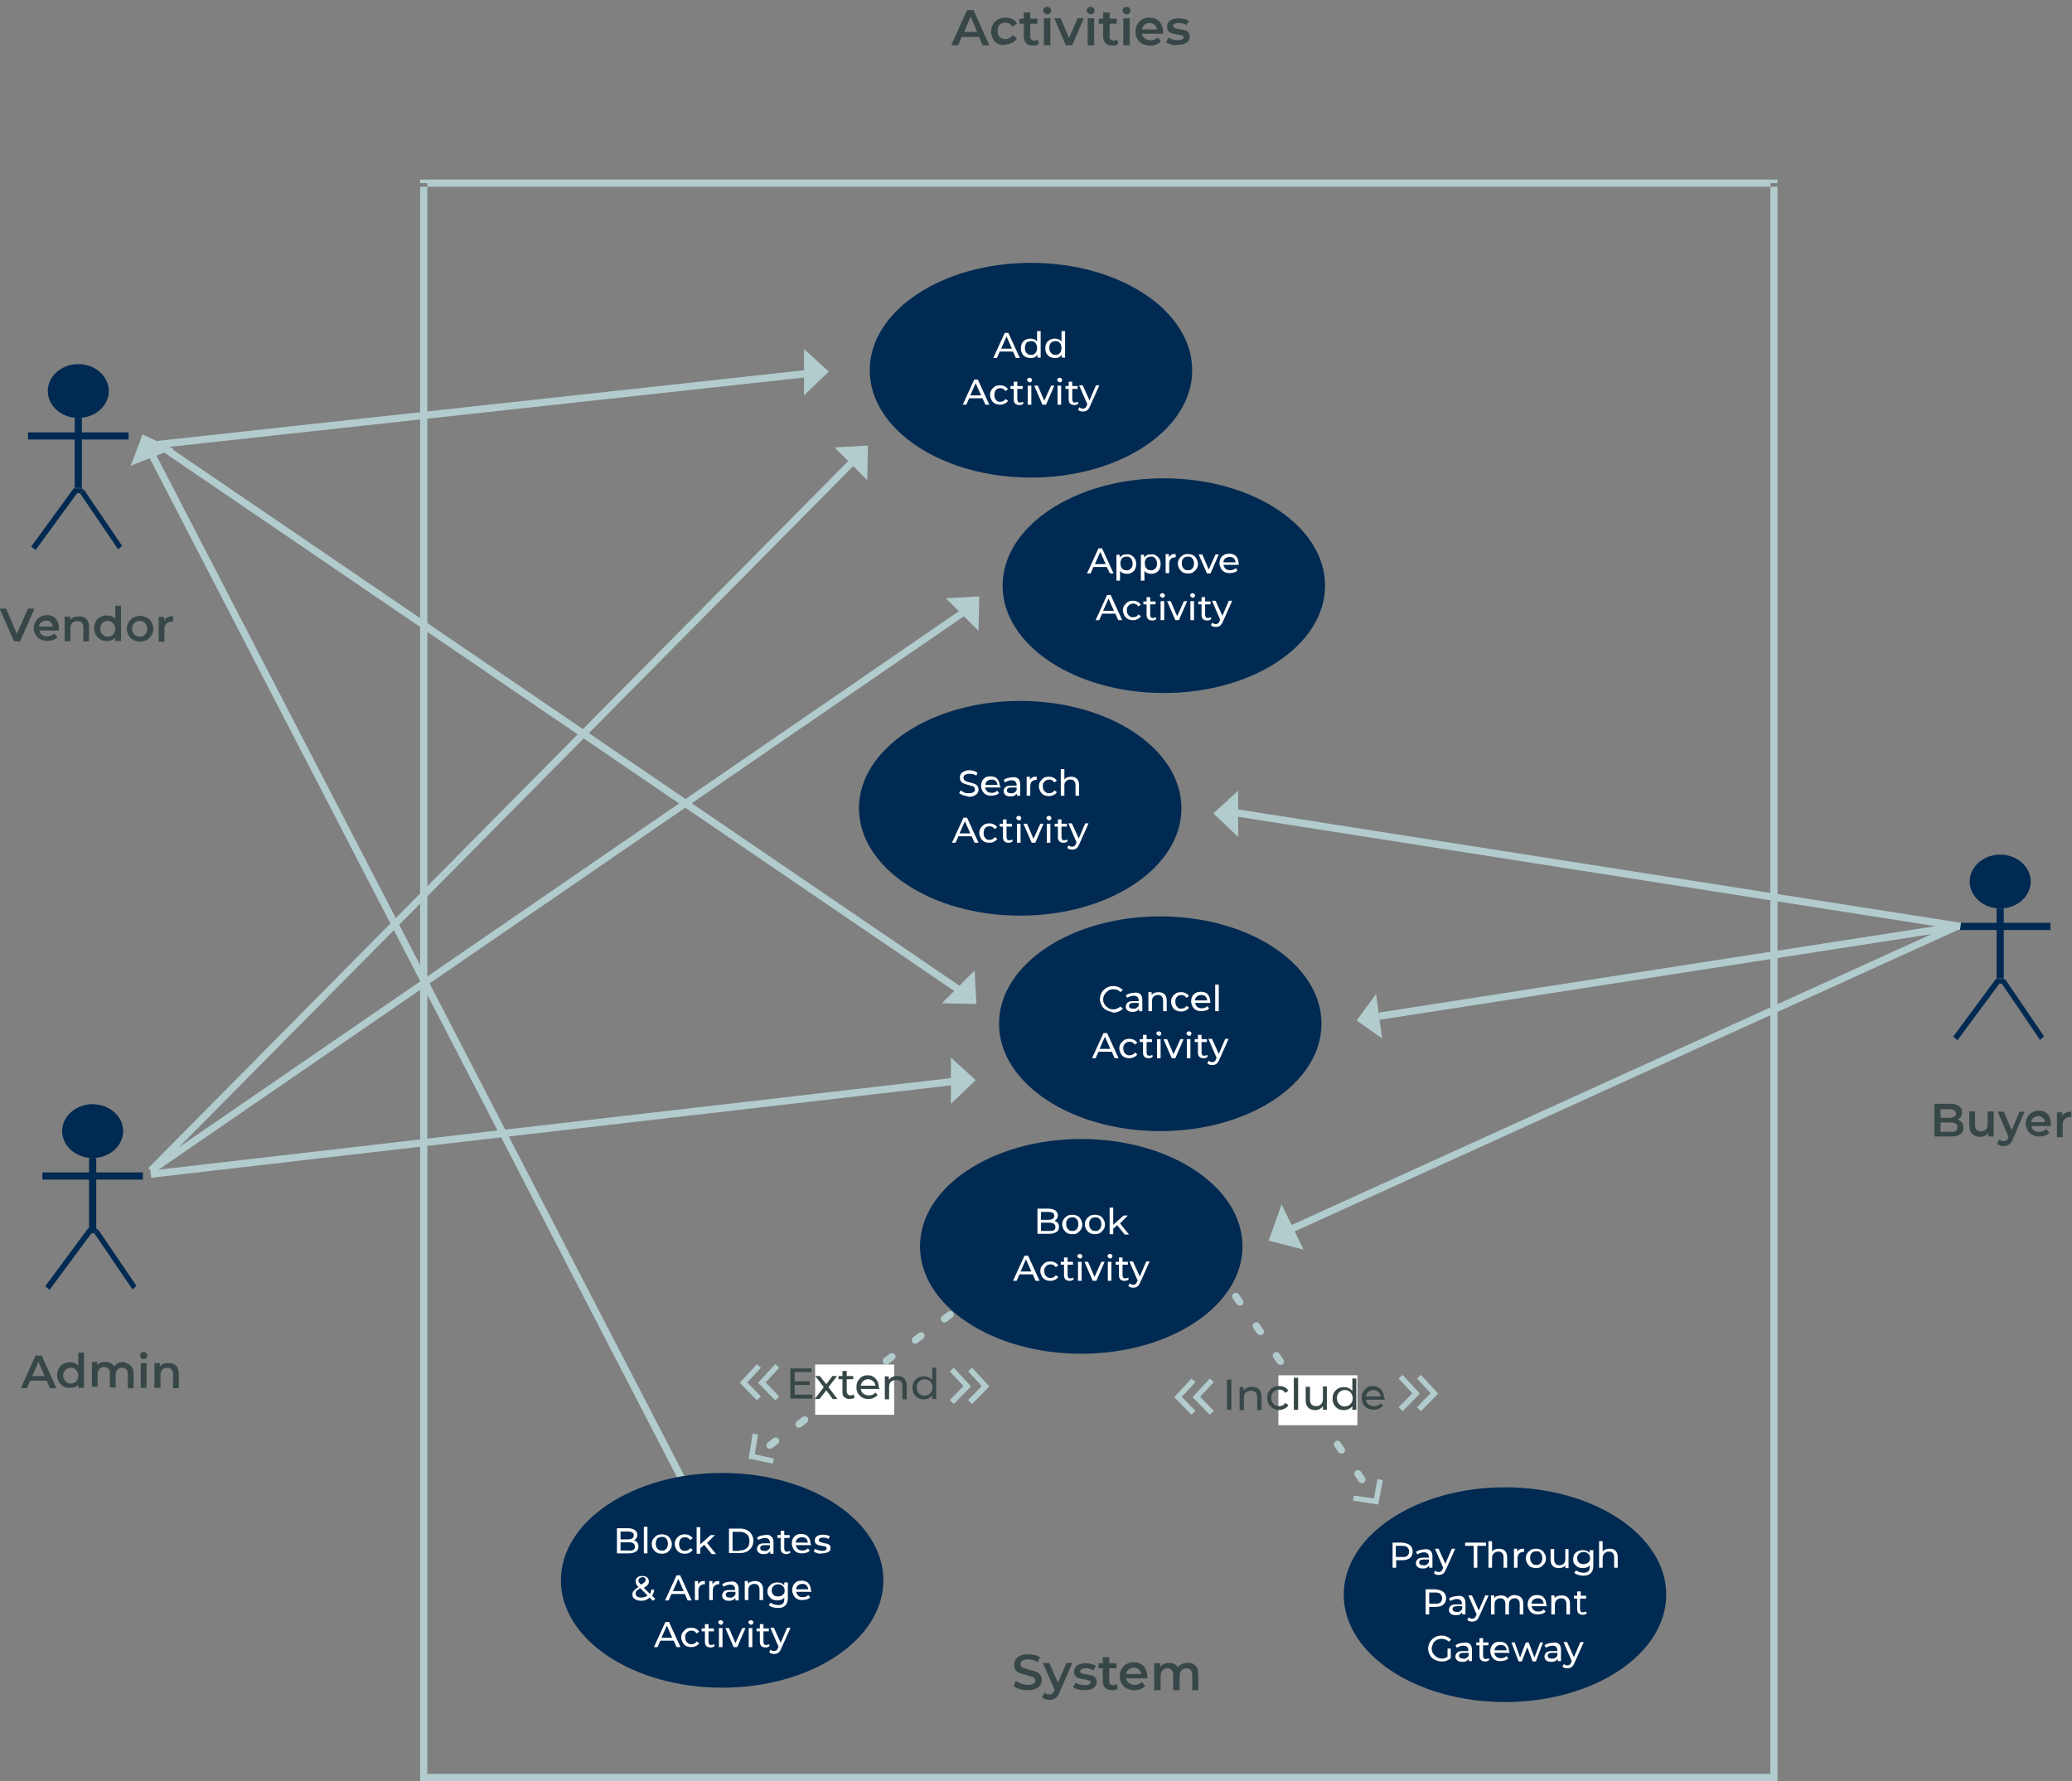 <?xml version="1.0" encoding="utf-8"?>
<!-- Generator: Adobe Illustrator 25.1.0, SVG Export Plug-In . SVG Version: 6.00 Build 0)  -->
<svg version="1.1" id="Layer_1" xmlns="http://www.w3.org/2000/svg" xmlns:xlink="https://www.w3.org/1999/xlink" x="0px" y="0px"
	 viewBox="0 0 577 496" enable-background="new 0 0 577 496" xml:space="preserve">
<rect x="0" y="0" width="577" height="496" fill="#808080" stroke="none"/>
<g>
	<path fill="#B2CCCD" d="M379.2,413c-0.3,0-0.6-0.2-0.8-0.4l-1.1-1.6c-0.3-0.5-0.2-1.1,0.3-1.4s1.1-0.2,1.4,0.3l1.1,1.6
		c0.3,0.5,0.2,1.1-0.3,1.4C379.6,413,379.4,413,379.2,413z M373.5,404.8c-0.3,0-0.6-0.2-0.8-0.4l-1.1-1.6c-0.3-0.5-0.2-1.1,0.3-1.4
		c0.5-0.3,1.1-0.2,1.4,0.3l1.1,1.6c0.3,0.5,0.2,1.1-0.3,1.4C373.9,404.7,373.7,404.8,373.5,404.8z M367.8,396.5
		c-0.3,0-0.6-0.2-0.8-0.4l-1.1-1.6c-0.3-0.5-0.2-1.1,0.3-1.4s1.1-0.2,1.4,0.3l1.1,1.6c0.3,0.5,0.2,1.1-0.3,1.4
		C368.2,396.5,368,396.5,367.8,396.5z M362.2,388.3c-0.3,0-0.6-0.2-0.8-0.4l-1.1-1.6c-0.3-0.5-0.2-1.1,0.3-1.4
		c0.5-0.3,1.1-0.2,1.4,0.3l1.1,1.6c0.3,0.5,0.2,1.1-0.3,1.4C362.6,388.2,362.4,388.3,362.2,388.3z M356.5,380.1
		c-0.3,0-0.6-0.2-0.8-0.4l-1.1-1.6c-0.3-0.5-0.2-1.1,0.3-1.4s1.1-0.2,1.4,0.3l1.1,1.6c0.3,0.5,0.2,1.1-0.3,1.4
		C356.9,380,356.7,380.1,356.5,380.1z M350.9,371.8c-0.3,0-0.6-0.2-0.8-0.4l-1.1-1.6c-0.3-0.5-0.2-1.1,0.3-1.4
		c0.5-0.3,1.1-0.2,1.4,0.3l1.1,1.6c0.3,0.5,0.2,1.1-0.3,1.4C351.3,371.8,351.1,371.8,350.9,371.8z M345.2,363.6
		c-0.3,0-0.6-0.2-0.8-0.4l-1.1-1.6c-0.3-0.5-0.2-1.1,0.3-1.4c0.5-0.3,1.1-0.2,1.4,0.3l1.1,1.6c0.3,0.5,0.2,1.1-0.3,1.4
		C345.6,363.5,345.4,363.6,345.2,363.6z"/>
</g>
<g>
	<path fill="#B2CCCD" d="M214.4,403.5c-0.3,0-0.6-0.1-0.8-0.4c-0.3-0.4-0.2-1.1,0.2-1.4l1.6-1.2c0.4-0.3,1.1-0.2,1.4,0.2
		c0.3,0.4,0.2,1.1-0.2,1.4l-1.6,1.2C214.8,403.4,214.6,403.5,214.4,403.5z M222.5,397.6c-0.3,0-0.6-0.1-0.8-0.4
		c-0.3-0.4-0.2-1.1,0.2-1.4l1.6-1.2c0.4-0.3,1.1-0.2,1.4,0.2c0.3,0.4,0.2,1.1-0.2,1.4l-1.6,1.2C222.9,397.5,222.7,397.6,222.5,397.6
		z M230.6,391.7c-0.3,0-0.6-0.1-0.8-0.4c-0.3-0.4-0.2-1.1,0.2-1.4l1.6-1.2c0.4-0.3,1.1-0.2,1.4,0.2s0.2,1.1-0.2,1.4l-1.6,1.2
		C231,391.7,230.8,391.7,230.6,391.7z M238.7,385.9c-0.3,0-0.6-0.1-0.8-0.4c-0.3-0.4-0.2-1.1,0.2-1.4l1.6-1.2
		c0.4-0.3,1.1-0.2,1.4,0.2c0.3,0.4,0.2,1.1-0.2,1.4l-1.6,1.2C239.1,385.8,238.9,385.9,238.7,385.9z M246.8,380
		c-0.3,0-0.6-0.1-0.8-0.4c-0.3-0.4-0.2-1.1,0.2-1.4l1.6-1.2c0.4-0.3,1.1-0.2,1.4,0.2s0.2,1.1-0.2,1.4l-1.6,1.2
		C247.2,380,247,380,246.8,380z M254.9,374.2c-0.3,0-0.6-0.1-0.8-0.4c-0.3-0.4-0.2-1.1,0.2-1.4l1.6-1.2c0.4-0.3,1.1-0.2,1.4,0.2
		c0.3,0.4,0.2,1.1-0.2,1.4l-1.6,1.2C255.3,374.1,255.1,374.2,254.9,374.2z M263,368.3c-0.3,0-0.6-0.1-0.8-0.4
		c-0.3-0.4-0.2-1.1,0.2-1.4l1.6-1.2c0.4-0.3,1.1-0.2,1.4,0.2c0.3,0.4,0.2,1.1-0.2,1.4l-1.6,1.2C263.4,368.2,263.2,368.3,263,368.3z"
		/>
</g>
<g>
	<rect x="356" y="383" fill="#FFFFFF" width="22" height="13.9"/>
</g>
<g id="Rectangle_794_copy_3">
	<rect x="227" y="380" fill="#FFFFFF" width="22" height="14"/>
</g>
<g id="Admin" enable-background="new    ">
	<path fill="#374748" d="M13,384.5H8.4l-0.9,2.1H5.8l4.1-9.1h1.7l4.1,9.1h-1.8L13,384.5z M12.4,383.2l-1.7-4l-1.7,4H12.4z"/>
	<path fill="#374748" d="M23.4,376.9v9.6h-1.6v-0.9c-0.3,0.3-0.6,0.6-1,0.7c-0.4,0.2-0.8,0.2-1.3,0.2c-0.7,0-1.3-0.1-1.8-0.4
		c-0.5-0.3-1-0.7-1.3-1.3c-0.3-0.5-0.5-1.2-0.5-1.9s0.2-1.3,0.5-1.9c0.3-0.5,0.7-1,1.3-1.2c0.5-0.3,1.1-0.4,1.8-0.4
		c0.5,0,0.9,0.1,1.3,0.2c0.4,0.2,0.7,0.4,1,0.7v-3.6H23.4z M20.8,385c0.3-0.2,0.6-0.4,0.7-0.8c0.2-0.3,0.3-0.7,0.3-1.1
		s-0.1-0.8-0.3-1.1c-0.2-0.3-0.4-0.6-0.7-0.8c-0.3-0.2-0.7-0.3-1.1-0.3c-0.4,0-0.7,0.1-1.1,0.3c-0.3,0.2-0.6,0.4-0.7,0.8
		c-0.2,0.3-0.3,0.7-0.3,1.1s0.1,0.8,0.3,1.1c0.2,0.3,0.4,0.6,0.7,0.8s0.7,0.3,1.1,0.3C20.1,385.3,20.5,385.2,20.8,385z"/>
	<path fill="#374748" d="M36.4,380.3c0.5,0.5,0.8,1.3,0.8,2.3v4h-1.6v-3.8c0-0.6-0.1-1.1-0.4-1.4s-0.7-0.5-1.2-0.5
		c-0.5,0-1,0.2-1.3,0.5c-0.3,0.4-0.5,0.9-0.5,1.5v3.5h-1.6v-3.8c0-0.6-0.1-1.1-0.4-1.4s-0.7-0.5-1.2-0.5c-0.6,0-1,0.2-1.3,0.5
		c-0.3,0.4-0.5,0.9-0.5,1.5v3.5h-1.6v-6.9h1.5v0.9c0.3-0.3,0.6-0.6,1-0.7c0.4-0.2,0.8-0.2,1.3-0.2c0.5,0,1,0.1,1.4,0.3
		s0.7,0.5,1,0.9c0.3-0.4,0.7-0.6,1.1-0.9c0.5-0.2,0.9-0.3,1.5-0.3C35.2,379.6,35.8,379.8,36.4,380.3z"/>
	<path fill="#374748" d="M39.3,378.2c-0.2-0.2-0.3-0.4-0.3-0.7s0.1-0.5,0.3-0.7c0.2-0.2,0.4-0.3,0.7-0.3c0.3,0,0.5,0.1,0.7,0.3
		s0.3,0.4,0.3,0.7c0,0.3-0.1,0.5-0.3,0.7c-0.2,0.2-0.4,0.3-0.7,0.3C39.7,378.5,39.5,378.4,39.3,378.2z M39.2,379.6h1.6v6.9h-1.6
		V379.6z"/>
	<path fill="#374748" d="M49,380.3c0.5,0.5,0.8,1.3,0.8,2.3v4h-1.6v-3.8c0-0.6-0.1-1.1-0.4-1.4s-0.7-0.5-1.2-0.5
		c-0.6,0-1.1,0.2-1.4,0.5s-0.5,0.9-0.5,1.6v3.5H43v-6.9h1.5v0.9c0.3-0.3,0.6-0.6,1-0.7c0.4-0.2,0.9-0.2,1.4-0.2
		C47.8,379.6,48.5,379.8,49,380.3z"/>
</g>
<g id="Buyer" enable-background="new    ">
	<path fill="#374748" d="M546.4,312.7c0.3,0.4,0.4,0.9,0.4,1.4c0,0.8-0.3,1.4-0.9,1.8s-1.5,0.6-2.7,0.6h-4.5v-9.1h4.3
		c1.1,0,1.9,0.2,2.5,0.6c0.6,0.4,0.9,1,0.9,1.7c0,0.5-0.1,0.8-0.3,1.2s-0.5,0.6-0.9,0.8C545.7,312,546.1,312.3,546.4,312.7z
		 M540.4,308.8v2.5h2.4c0.6,0,1-0.1,1.4-0.3c0.3-0.2,0.5-0.5,0.5-0.9c0-0.4-0.2-0.7-0.5-0.9c-0.3-0.2-0.8-0.3-1.4-0.3H540.4z
		 M545.1,313.9c0-0.9-0.7-1.3-2-1.3h-2.7v2.6h2.7C544.5,315.3,545.1,314.8,545.1,313.9z"/>
	<path fill="#374748" d="M555.2,309.6v6.9h-1.5v-0.9c-0.3,0.3-0.6,0.6-1,0.7c-0.4,0.2-0.8,0.3-1.3,0.3c-0.9,0-1.7-0.3-2.2-0.8
		s-0.8-1.3-0.8-2.3v-4h1.6v3.7c0,0.6,0.1,1.1,0.4,1.4c0.3,0.3,0.7,0.5,1.2,0.5c0.6,0,1-0.2,1.4-0.5c0.3-0.4,0.5-0.9,0.5-1.6v-3.5
		H555.2z"/>
	<path fill="#374748" d="M563.8,309.6l-3.2,7.5c-0.3,0.8-0.7,1.3-1.1,1.6c-0.4,0.3-1,0.5-1.6,0.5c-0.3,0-0.7-0.1-1-0.2
		c-0.3-0.1-0.6-0.3-0.8-0.5l0.7-1.2c0.2,0.1,0.3,0.3,0.6,0.4c0.2,0.1,0.4,0.1,0.6,0.1c0.3,0,0.5-0.1,0.7-0.2s0.4-0.4,0.5-0.7
		l0.1-0.3l-3-7h1.7l2.2,5.1l2.2-5.1H563.8z"/>
	<path fill="#374748" d="M571.1,313.6h-5.4c0.1,0.5,0.3,0.9,0.7,1.2c0.4,0.3,0.9,0.4,1.5,0.4c0.8,0,1.4-0.3,1.9-0.8l0.9,1
		c-0.3,0.4-0.7,0.7-1.2,0.8c-0.5,0.2-1,0.3-1.6,0.3c-0.8,0-1.4-0.2-2-0.5c-0.6-0.3-1-0.7-1.3-1.3c-0.3-0.5-0.5-1.2-0.5-1.8
		c0-0.7,0.2-1.3,0.5-1.8c0.3-0.5,0.7-1,1.3-1.3c0.5-0.3,1.2-0.5,1.8-0.5c0.7,0,1.3,0.1,1.8,0.4s0.9,0.7,1.2,1.3
		c0.3,0.5,0.4,1.2,0.4,1.9C571.2,313.3,571.2,313.4,571.1,313.6z M566.3,311.3c-0.4,0.3-0.6,0.7-0.7,1.2h3.9
		c-0.1-0.5-0.3-0.9-0.6-1.2c-0.4-0.3-0.8-0.5-1.3-0.5C567.1,310.9,566.7,311,566.3,311.3z"/>
	<path fill="#374748" d="M576.8,309.6v1.5c-0.1,0-0.3,0-0.4,0c-0.6,0-1.1,0.2-1.5,0.6c-0.4,0.4-0.5,0.9-0.5,1.6v3.4h-1.6v-6.9h1.5v1
		C574.7,309.9,575.6,309.6,576.8,309.6z"/>
</g>
<g id="Vendor" enable-background="new    ">
	<path fill="#374748" d="M9.6,169.5l-4,9.1H3.9l-4-9.1h1.8l3,7l3.1-7H9.6z"/>
	<path fill="#374748" d="M16.4,175.6h-5.4c0.1,0.5,0.3,0.9,0.7,1.2c0.4,0.3,0.9,0.4,1.5,0.4c0.8,0,1.4-0.3,1.9-0.8l0.9,1
		c-0.3,0.4-0.7,0.7-1.2,0.8c-0.5,0.2-1,0.3-1.6,0.3c-0.8,0-1.4-0.2-2-0.5c-0.6-0.3-1-0.7-1.3-1.3c-0.3-0.5-0.5-1.2-0.5-1.8
		c0-0.7,0.2-1.3,0.5-1.8c0.3-0.5,0.7-1,1.3-1.3c0.5-0.3,1.2-0.5,1.8-0.5c0.7,0,1.3,0.1,1.8,0.4s0.9,0.7,1.2,1.3
		c0.3,0.5,0.4,1.2,0.4,1.9C16.4,175.3,16.4,175.4,16.4,175.6z M11.5,173.3c-0.4,0.3-0.6,0.7-0.7,1.2h3.9c-0.1-0.5-0.3-0.9-0.6-1.2
		c-0.4-0.3-0.8-0.5-1.3-0.5C12.3,172.9,11.9,173,11.5,173.3z"/>
	<path fill="#374748" d="M24,172.3c0.5,0.5,0.8,1.3,0.8,2.3v4h-1.6v-3.8c0-0.6-0.1-1.1-0.4-1.4S22,173,21.5,173
		c-0.6,0-1.1,0.2-1.4,0.5s-0.5,0.9-0.5,1.6v3.5h-1.6v-6.9h1.5v0.9c0.3-0.3,0.6-0.6,1-0.7c0.4-0.2,0.9-0.2,1.4-0.2
		C22.8,171.6,23.5,171.8,24,172.3z"/>
	<path fill="#374748" d="M33.7,168.9v9.6h-1.6v-0.9c-0.3,0.3-0.6,0.6-1,0.7c-0.4,0.2-0.8,0.2-1.3,0.2c-0.7,0-1.3-0.1-1.8-0.4
		c-0.5-0.3-1-0.7-1.3-1.3c-0.3-0.5-0.5-1.2-0.5-1.9s0.2-1.3,0.5-1.9c0.3-0.5,0.7-1,1.3-1.2c0.5-0.3,1.1-0.4,1.8-0.4
		c0.5,0,0.9,0.1,1.3,0.2c0.4,0.2,0.7,0.4,1,0.7v-3.6H33.7z M31.1,177c0.3-0.2,0.6-0.4,0.7-0.8c0.2-0.3,0.3-0.7,0.3-1.1
		s-0.1-0.8-0.3-1.1c-0.2-0.3-0.4-0.6-0.7-0.8c-0.3-0.2-0.7-0.3-1.1-0.3c-0.4,0-0.7,0.1-1.1,0.3c-0.3,0.2-0.6,0.4-0.7,0.8
		c-0.2,0.3-0.3,0.7-0.3,1.1s0.1,0.8,0.3,1.1c0.2,0.3,0.4,0.6,0.7,0.8s0.7,0.3,1.1,0.3C30.4,177.3,30.8,177.2,31.1,177z"/>
	<path fill="#374748" d="M37.1,178.2c-0.6-0.3-1-0.7-1.3-1.3c-0.3-0.5-0.5-1.2-0.5-1.8s0.2-1.3,0.5-1.8s0.8-1,1.3-1.3
		c0.6-0.3,1.2-0.5,1.9-0.5c0.7,0,1.3,0.2,1.9,0.5c0.6,0.3,1,0.7,1.3,1.3s0.5,1.1,0.5,1.8s-0.2,1.3-0.5,1.8c-0.3,0.5-0.8,1-1.3,1.3
		c-0.6,0.3-1.2,0.5-1.9,0.5C38.3,178.7,37.6,178.5,37.1,178.2z M40.4,176.7c0.4-0.4,0.6-0.9,0.6-1.6c0-0.7-0.2-1.2-0.6-1.6
		s-0.9-0.6-1.5-0.6s-1.1,0.2-1.5,0.6s-0.6,0.9-0.6,1.6c0,0.6,0.2,1.2,0.6,1.6c0.4,0.4,0.9,0.6,1.5,0.6S40.1,177.1,40.4,176.7z"/>
	<path fill="#374748" d="M48.2,171.6v1.5c-0.1,0-0.3,0-0.4,0c-0.6,0-1.1,0.2-1.5,0.6c-0.4,0.4-0.5,0.9-0.5,1.6v3.4h-1.6v-6.9h1.5v1
		C46.2,171.9,47.1,171.6,48.2,171.6z"/>
</g>
<g id="Include" enable-background="new    ">
	<path fill="#374748" d="M341.7,384.2h1.2v8.4h-1.2V384.2z"/>
	<path fill="#374748" d="M350.6,386.9c0.5,0.5,0.7,1.2,0.7,2.1v3.7h-1.2v-3.5c0-0.6-0.1-1.1-0.4-1.4c-0.3-0.3-0.7-0.5-1.3-0.5
		c-0.6,0-1.1,0.2-1.5,0.5c-0.4,0.4-0.5,0.9-0.5,1.6v3.3h-1.2v-6.4h1.1v1c0.2-0.3,0.5-0.6,0.9-0.8c0.4-0.2,0.8-0.3,1.3-0.3
		C349.5,386.2,350.1,386.4,350.6,386.9z"/>
	<path fill="#374748" d="M354.5,392.2c-0.5-0.3-0.9-0.7-1.2-1.2s-0.4-1-0.4-1.7s0.1-1.2,0.4-1.7c0.3-0.5,0.7-0.9,1.2-1.2
		c0.5-0.3,1.1-0.4,1.7-0.4c0.6,0,1.1,0.1,1.5,0.3c0.5,0.2,0.8,0.6,1.1,1l-0.9,0.6c-0.2-0.3-0.4-0.5-0.7-0.7c-0.3-0.2-0.6-0.2-1-0.2
		c-0.4,0-0.8,0.1-1.1,0.3c-0.3,0.2-0.6,0.4-0.8,0.8c-0.2,0.3-0.3,0.7-0.3,1.2c0,0.4,0.1,0.8,0.3,1.2c0.2,0.3,0.4,0.6,0.8,0.8
		s0.7,0.3,1.1,0.3c0.4,0,0.7-0.1,1-0.2c0.3-0.2,0.5-0.4,0.7-0.7l0.9,0.6c-0.2,0.4-0.6,0.8-1.1,1c-0.5,0.2-1,0.4-1.5,0.4
		C355.6,392.7,355,392.5,354.5,392.2z"/>
	<path fill="#374748" d="M360.3,383.7h1.2v8.9h-1.2V383.7z"/>
	<path fill="#374748" d="M369.5,386.2v6.4h-1.1v-1c-0.2,0.3-0.5,0.6-0.9,0.8c-0.4,0.2-0.8,0.3-1.2,0.3c-0.8,0-1.5-0.2-2-0.7
		s-0.7-1.2-0.7-2.1v-3.7h1.2v3.5c0,0.6,0.1,1.1,0.4,1.4c0.3,0.3,0.7,0.5,1.3,0.5c0.6,0,1.1-0.2,1.4-0.6c0.4-0.4,0.5-0.9,0.5-1.6
		v-3.3H369.5z"/>
	<path fill="#374748" d="M377.7,383.7v8.9h-1.1v-1c-0.3,0.4-0.6,0.6-1,0.8c-0.4,0.2-0.8,0.3-1.3,0.3c-0.6,0-1.2-0.1-1.7-0.4
		c-0.5-0.3-0.9-0.7-1.1-1.1c-0.3-0.5-0.4-1.1-0.4-1.7c0-0.6,0.1-1.2,0.4-1.7c0.3-0.5,0.7-0.9,1.1-1.1c0.5-0.3,1-0.4,1.7-0.4
		c0.5,0,0.9,0.1,1.3,0.3s0.7,0.4,1,0.8v-3.5H377.7z M375.6,391.4c0.3-0.2,0.6-0.5,0.8-0.8c0.2-0.3,0.3-0.7,0.3-1.2
		c0-0.4-0.1-0.8-0.3-1.2c-0.2-0.3-0.4-0.6-0.8-0.8c-0.3-0.2-0.7-0.3-1.1-0.3c-0.4,0-0.8,0.1-1.1,0.3c-0.3,0.2-0.6,0.4-0.8,0.8
		c-0.2,0.3-0.3,0.7-0.3,1.2c0,0.4,0.1,0.8,0.3,1.2c0.2,0.3,0.4,0.6,0.8,0.8c0.3,0.2,0.7,0.3,1.1,0.3
		C374.9,391.6,375.2,391.6,375.6,391.4z"/>
	<path fill="#374748" d="M385.6,389.8h-5.2c0.1,0.6,0.3,1,0.7,1.3c0.4,0.3,0.9,0.5,1.6,0.5c0.8,0,1.4-0.3,1.8-0.8l0.6,0.7
		c-0.3,0.3-0.6,0.6-1.1,0.8c-0.4,0.2-0.9,0.3-1.4,0.3c-0.7,0-1.3-0.1-1.8-0.4c-0.5-0.3-0.9-0.7-1.2-1.2s-0.4-1.1-0.4-1.7
		c0-0.6,0.1-1.2,0.4-1.7c0.3-0.5,0.7-0.9,1.1-1.2c0.5-0.3,1-0.4,1.6-0.4c0.6,0,1.2,0.1,1.6,0.4c0.5,0.3,0.8,0.7,1.1,1.2
		c0.3,0.5,0.4,1.1,0.4,1.7C385.7,389.5,385.7,389.6,385.6,389.8z M381.1,387.6c-0.4,0.3-0.6,0.8-0.7,1.3h4.1c-0.1-0.5-0.3-1-0.7-1.3
		c-0.4-0.3-0.8-0.5-1.4-0.5C382,387.1,381.5,387.3,381.1,387.6z"/>
</g>
<g id="Extend" enable-background="new    ">
	<path fill="#374748" d="M226.2,388.5v1h-6.1v-8.4h5.9v1h-4.7v2.6h4.2v1h-4.2v2.7H226.2z"/>
	<path fill="#374748" d="M231.9,389.6l-1.8-2.4l-1.9,2.4h-1.3l2.5-3.3l-2.4-3.1h1.3l1.8,2.3l1.7-2.3h1.3l-2.4,3.1l2.5,3.3H231.9z"/>
	<path fill="#374748" d="M238,389.2c-0.2,0.1-0.4,0.3-0.6,0.3s-0.5,0.1-0.8,0.1c-0.6,0-1.1-0.2-1.5-0.5c-0.4-0.3-0.5-0.8-0.5-1.5
		v-3.5h-1.1v-0.9h1.1v-1.4h1.2v1.4h1.8v0.9h-1.8v3.4c0,0.3,0.1,0.6,0.3,0.8c0.2,0.2,0.4,0.3,0.7,0.3c0.4,0,0.7-0.1,0.9-0.3
		L238,389.2z"/>
	<path fill="#374748" d="M244.9,386.8h-5.2c0.1,0.6,0.3,1,0.7,1.3c0.4,0.3,0.9,0.5,1.6,0.5c0.8,0,1.4-0.3,1.8-0.8l0.6,0.7
		c-0.3,0.3-0.6,0.6-1.1,0.8c-0.4,0.2-0.9,0.3-1.4,0.3c-0.7,0-1.3-0.1-1.8-0.4c-0.5-0.3-0.9-0.7-1.2-1.2c-0.3-0.5-0.4-1.1-0.4-1.7
		c0-0.6,0.1-1.2,0.4-1.7s0.7-0.9,1.1-1.2c0.5-0.3,1-0.4,1.6-0.4s1.1,0.1,1.6,0.4c0.5,0.3,0.8,0.7,1.1,1.2s0.4,1.1,0.4,1.7
		C244.9,386.5,244.9,386.6,244.9,386.8z M240.4,384.6c-0.4,0.3-0.6,0.8-0.7,1.3h4.1c-0.1-0.5-0.3-1-0.7-1.3
		c-0.4-0.3-0.8-0.5-1.4-0.5C241.2,384.1,240.8,384.3,240.4,384.6z"/>
	<path fill="#374748" d="M251.8,383.9c0.5,0.5,0.7,1.2,0.7,2.1v3.7h-1.2v-3.5c0-0.6-0.1-1.1-0.4-1.4c-0.3-0.3-0.7-0.5-1.3-0.5
		c-0.6,0-1.1,0.2-1.5,0.5c-0.4,0.4-0.5,0.9-0.5,1.6v3.3h-1.2v-6.4h1.1v1c0.2-0.3,0.5-0.6,0.9-0.8c0.4-0.2,0.8-0.3,1.3-0.3
		C250.7,383.2,251.4,383.4,251.8,383.9z"/>
	<path fill="#374748" d="M260.7,380.7v8.9h-1.1v-1c-0.3,0.4-0.6,0.6-1,0.8c-0.4,0.2-0.8,0.3-1.3,0.3c-0.6,0-1.2-0.1-1.7-0.4
		c-0.5-0.3-0.9-0.7-1.1-1.1c-0.3-0.5-0.4-1.1-0.4-1.7c0-0.6,0.1-1.2,0.4-1.7s0.7-0.9,1.1-1.1c0.5-0.3,1-0.4,1.7-0.4
		c0.5,0,0.9,0.1,1.3,0.3s0.7,0.4,1,0.8v-3.5H260.7z M258.6,388.4c0.3-0.2,0.6-0.5,0.8-0.8s0.3-0.7,0.3-1.2c0-0.4-0.1-0.8-0.3-1.2
		s-0.4-0.6-0.8-0.8c-0.3-0.2-0.7-0.3-1.1-0.3c-0.4,0-0.8,0.1-1.1,0.3c-0.3,0.2-0.6,0.4-0.8,0.8c-0.2,0.3-0.3,0.7-0.3,1.2
		c0,0.4,0.1,0.8,0.3,1.2c0.2,0.3,0.4,0.6,0.8,0.8c0.3,0.2,0.7,0.3,1.1,0.3C257.9,388.6,258.2,388.6,258.6,388.4z"/>
</g>
<g id="Ellipse_622_copy_2">
	<path fill-rule="evenodd" clip-rule="evenodd" fill="#002A52" d="M555.6,272.9l1.2,1l-11.7,15.8l-1.2-1L555.6,272.9z M557.5,274
		l1.1-1l10.6,15.6l-1.1,1L557.5,274z M556,259h2v13.6h-2v-1V259z M556,253h2v4h-2V253z M543,257h28v2h-28V257z M557,238
		c4.7,0,8.5,3.4,8.5,7.5s-3.8,7.5-8.5,7.5s-8.5-3.4-8.5-7.5S552.3,238,557,238z M555.6,272.9l1.2,1l0.7,0.1l1.1-1l-0.6-0.5h-2
		L555.6,272.9z"/>
</g>
<g id="Ellipse_622_copy_2_1_">
	<path fill-rule="evenodd" clip-rule="evenodd" fill="#002A52" d="M20.3,136.3l1.2,1L9.9,153.2l-1.2-1L20.3,136.3z M22.3,137.4
		l1.1-1l10.6,15.6l-1.1,1L22.3,137.4z M20.8,122.4h2V136h-2v-1V122.4z M20.8,116.4h2v4h-2V116.4z M7.8,120.4h28v2h-28V120.4z
		 M21.8,101.4c4.7,0,8.5,3.4,8.5,7.5s-3.8,7.5-8.5,7.5s-8.5-3.4-8.5-7.5S17.1,101.4,21.8,101.4z M20.3,136.3l1.2,1l0.7,0.1l1.1-1
		l-0.6-0.5h-2L20.3,136.3z"/>
</g>
<g id="Ellipse_622_copy_2_2_">
	<path fill-rule="evenodd" clip-rule="evenodd" fill="#002A52" d="M24.3,342.4l1.2,1l-11.7,15.8l-1.2-1L24.3,342.4z M26.3,343.5
		l1.1-1l10.6,15.6l-1.1,1L26.3,343.5z M24.8,328.5h2V342h-2v-1V328.5z M24.8,322.5h2v4h-2V322.5z M11.8,326.5h28v2h-28V326.5z
		 M25.8,307.5c4.7,0,8.5,3.4,8.5,7.5s-3.8,7.5-8.5,7.5s-8.5-3.4-8.5-7.5S21.1,307.5,25.8,307.5z M24.3,342.4l1.2,1l0.7,0.1l1.1-1
		l-0.6-0.5h-2L24.3,342.4z"/>
</g>
<g>
	<path fill-rule="evenodd" clip-rule="evenodd" fill="#B2CCCD" d="M42.7,326.7l-1.4-1.4l196-198l1.4,1.4L42.7,326.7z"/>
</g>
<g>
	<path fill-rule="evenodd" clip-rule="evenodd" fill="#B2CCCD" d="M42.6,326.8l-1.1-1.6l227-156l1.1,1.6L42.6,326.8z"/>
</g>
<g>
	<path fill-rule="evenodd" clip-rule="evenodd" fill="#B2CCCD" d="M42.1,328l-0.2-2l225-26l0.2,2L42.1,328z"/>
</g>
<g>
	<path fill-rule="evenodd" clip-rule="evenodd" fill="#B2CCCD" d="M42.1,125l-0.2-2l183-20l0.2,2L42.1,125z"/>
</g>
<g>
	<path fill-rule="evenodd" clip-rule="evenodd" fill="#B2CCCD" d="M45.4,125.8l1.1-1.7l223,152l-1.1,1.7L45.4,125.8z"/>
</g>
<g>
	<path fill-rule="evenodd" clip-rule="evenodd" fill="#B2CCCD" d="M41.1,126.5l1.8-0.9l148,286l-1.8,0.9L41.1,126.5z"/>
</g>
<g id="Shape_787_copy_3">
	<path fill-rule="evenodd" clip-rule="evenodd" fill="#B2CCCD" d="M223.9,110.1l0-12.9l6.9,6.3L223.9,110.1z"/>
</g>
<g id="Shape_787_copy_4">
	<path fill-rule="evenodd" clip-rule="evenodd" fill="#B2CCCD" d="M241.5,133.7l-9.1-9.1l9.3-0.5L241.5,133.7z"/>
</g>
<g id="Shape_787_copy_5">
	<path fill-rule="evenodd" clip-rule="evenodd" fill="#B2CCCD" d="M272.5,175.7l-9.1-9.1l9.3-0.5L272.5,175.7z"/>
</g>
<g id="Shape_787_copy_6">
	<path fill-rule="evenodd" clip-rule="evenodd" fill="#B2CCCD" d="M262.3,279.4l9.1-9.1l0.5,9.3L262.3,279.4z"/>
</g>
<g id="Shape_787_copy_7">
	<path fill-rule="evenodd" clip-rule="evenodd" fill="#B2CCCD" d="M264.8,307.4l0-12.9l6.9,6.3L264.8,307.4z"/>
</g>
<g id="Shape_787_copy_8">
	<path fill-rule="evenodd" clip-rule="evenodd" fill="#B2CCCD" d="M48.4,125l-12,4.7l3.3-8.7L48.4,125z"/>
</g>
<g>
	<path fill-rule="evenodd" clip-rule="evenodd" fill="#B2CCCD" d="M344.8,233.1l0-12.9l-6.9,6.3L344.8,233.1z"/>
</g>
<g id="Shape_787_copy_2">
	<path fill-rule="evenodd" clip-rule="evenodd" fill="#B2CCCD" d="M363,348l-6.1-12.6l-3.6,10.1L363,348z"/>
</g>
<g id="Shape_787_copy">
	<path fill-rule="evenodd" clip-rule="evenodd" fill="#B2CCCD" d="M384.9,289.2l-1.7-12.4l-5.4,7.4L384.9,289.2z"/>
</g>
<g>
	<path fill-rule="evenodd" clip-rule="evenodd" fill="#B2CCCD" d="M358.4,343.9l-0.8-1.8l187-85l0.8,1.8L358.4,343.9z"/>
</g>
<g>
	<path fill-rule="evenodd" clip-rule="evenodd" fill="#B2CCCD" d="M341.8,227l0.3-2l204,32l-0.3,2L341.8,227z"/>
</g>
<g>
	<path fill-rule="evenodd" clip-rule="evenodd" fill="#B2CCCD" d="M384.2,284l-0.3-2l161-25l0.3,2L384.2,284z"/>
</g>
<g id="Rectangle_794_copy">
	<path fill-rule="evenodd" clip-rule="evenodd" fill="#B2CCCD" d="M117,494h378v2H117V494z M117,50h378v2H117V50z M117,51h2v443h-2
		V51z M493,51h2v443h-2V51z"/>
</g>
<g>
	<ellipse fill="#002A52" cx="287.1" cy="103.1" rx="44.9" ry="29.9"/>
</g>
<g enable-background="new    ">
	<path fill="#FFFFFF" d="M282.1,97.9h-3.7l-0.8,1.8h-1l3.2-7h1l3.2,7h-1.1L282.1,97.9z M281.8,97.1l-1.5-3.4l-1.5,3.4H281.8z"/>
	<path fill="#FFFFFF" d="M289.8,92.2v7.4h-0.9v-0.8c-0.2,0.3-0.5,0.5-0.8,0.7c-0.3,0.2-0.7,0.2-1.1,0.2c-0.5,0-1-0.1-1.4-0.3
		c-0.4-0.2-0.7-0.5-1-1c-0.2-0.4-0.3-0.9-0.3-1.4c0-0.5,0.1-1,0.3-1.4c0.2-0.4,0.5-0.7,1-1c0.4-0.2,0.9-0.3,1.4-0.3
		c0.4,0,0.7,0.1,1,0.2c0.3,0.1,0.6,0.4,0.8,0.6v-2.9H289.8z M288,98.6c0.3-0.2,0.5-0.4,0.6-0.7s0.2-0.6,0.2-1c0-0.4-0.1-0.7-0.2-1
		s-0.4-0.5-0.6-0.7s-0.6-0.2-0.9-0.2c-0.3,0-0.6,0.1-0.9,0.2s-0.5,0.4-0.6,0.7s-0.2,0.6-0.2,1c0,0.4,0.1,0.7,0.2,1s0.4,0.5,0.6,0.7
		c0.3,0.2,0.6,0.2,0.9,0.2C287.4,98.9,287.7,98.8,288,98.6z"/>
	<path fill="#FFFFFF" d="M296.6,92.2v7.4h-0.9v-0.8c-0.2,0.3-0.5,0.5-0.8,0.7c-0.3,0.2-0.7,0.2-1.1,0.2c-0.5,0-1-0.1-1.4-0.3
		c-0.4-0.2-0.7-0.5-1-1c-0.2-0.4-0.3-0.9-0.3-1.4c0-0.5,0.1-1,0.3-1.4c0.2-0.4,0.5-0.7,1-1c0.4-0.2,0.9-0.3,1.4-0.3
		c0.4,0,0.7,0.1,1,0.2s0.6,0.4,0.8,0.6v-2.9H296.6z M294.8,98.6c0.3-0.2,0.5-0.4,0.6-0.7s0.2-0.6,0.2-1c0-0.4-0.1-0.7-0.2-1
		s-0.4-0.5-0.6-0.7s-0.6-0.2-0.9-0.2c-0.3,0-0.6,0.1-0.9,0.2c-0.3,0.2-0.5,0.4-0.6,0.7c-0.2,0.3-0.2,0.6-0.2,1c0,0.4,0.1,0.7,0.2,1
		c0.2,0.3,0.4,0.5,0.6,0.7c0.3,0.2,0.6,0.2,0.9,0.2C294.2,98.9,294.5,98.8,294.8,98.6z"/>
</g>
<g enable-background="new    ">
	<path fill="#FFFFFF" d="M273.6,110.9h-3.7l-0.8,1.8h-1l3.2-7h1l3.2,7h-1.1L273.6,110.9z M273.2,110.1l-1.5-3.4l-1.5,3.4H273.2z"/>
	<path fill="#FFFFFF" d="M277.1,112.4c-0.4-0.2-0.8-0.6-1-1c-0.2-0.4-0.4-0.9-0.4-1.4c0-0.5,0.1-1,0.4-1.4c0.2-0.4,0.6-0.7,1-1
		c0.4-0.2,0.9-0.3,1.4-0.3c0.5,0,0.9,0.1,1.3,0.3s0.7,0.5,0.9,0.8l-0.7,0.5c-0.2-0.3-0.4-0.4-0.6-0.6c-0.2-0.1-0.5-0.2-0.8-0.2
		c-0.3,0-0.7,0.1-0.9,0.2s-0.5,0.4-0.6,0.7s-0.2,0.6-0.2,1c0,0.4,0.1,0.7,0.2,1s0.4,0.5,0.6,0.7s0.6,0.2,0.9,0.2
		c0.3,0,0.6-0.1,0.8-0.2c0.2-0.1,0.5-0.3,0.6-0.6l0.7,0.5c-0.2,0.4-0.5,0.6-0.9,0.8c-0.4,0.2-0.8,0.3-1.3,0.3
		C278,112.7,277.5,112.6,277.1,112.4z"/>
	<path fill="#FFFFFF" d="M285,112.4c-0.1,0.1-0.3,0.2-0.5,0.3c-0.2,0.1-0.4,0.1-0.6,0.1c-0.5,0-0.9-0.1-1.2-0.4
		c-0.3-0.3-0.4-0.7-0.4-1.2v-2.9h-0.9v-0.8h0.9v-1.2h1v1.2h1.5v0.8h-1.5v2.9c0,0.3,0.1,0.5,0.2,0.7c0.1,0.2,0.3,0.2,0.6,0.2
		c0.3,0,0.5-0.1,0.8-0.2L285,112.4z"/>
	<path fill="#FFFFFF" d="M286.2,106.2c-0.1-0.1-0.2-0.3-0.2-0.4c0-0.2,0.1-0.3,0.2-0.4c0.1-0.1,0.3-0.2,0.5-0.2
		c0.2,0,0.3,0.1,0.5,0.2c0.1,0.1,0.2,0.3,0.2,0.4c0,0.2-0.1,0.3-0.2,0.5s-0.3,0.2-0.5,0.2C286.5,106.3,286.3,106.3,286.2,106.2z
		 M286.2,107.4h1v5.3h-1V107.4z"/>
	<path fill="#FFFFFF" d="M293.6,107.4l-2.3,5.3h-1l-2.3-5.3h1l1.8,4.2l1.9-4.2H293.6z"/>
	<path fill="#FFFFFF" d="M294.6,106.2c-0.1-0.1-0.2-0.3-0.2-0.4c0-0.2,0.1-0.3,0.2-0.4c0.1-0.1,0.3-0.2,0.5-0.2
		c0.2,0,0.3,0.1,0.5,0.2c0.1,0.1,0.2,0.3,0.2,0.4c0,0.2-0.1,0.3-0.2,0.5c-0.1,0.1-0.3,0.2-0.5,0.2
		C294.8,106.3,294.7,106.3,294.6,106.2z M294.5,107.4h1v5.3h-1V107.4z"/>
	<path fill="#FFFFFF" d="M300.3,112.4c-0.1,0.1-0.3,0.2-0.5,0.3c-0.2,0.1-0.4,0.1-0.6,0.1c-0.5,0-0.9-0.1-1.2-0.4
		c-0.3-0.3-0.4-0.7-0.4-1.2v-2.9h-0.9v-0.8h0.9v-1.2h1v1.2h1.5v0.8h-1.5v2.9c0,0.3,0.1,0.5,0.2,0.7c0.1,0.2,0.3,0.2,0.6,0.2
		c0.3,0,0.5-0.1,0.8-0.2L300.3,112.4z"/>
	<path fill="#FFFFFF" d="M306.1,107.4l-2.6,5.8c-0.2,0.5-0.5,0.9-0.8,1.1c-0.3,0.2-0.7,0.3-1.1,0.3c-0.3,0-0.5,0-0.8-0.1
		s-0.4-0.2-0.6-0.4l0.4-0.7c0.3,0.3,0.6,0.4,1,0.4c0.2,0,0.4-0.1,0.6-0.2c0.2-0.1,0.3-0.3,0.4-0.6l0.2-0.4l-2.3-5.3h1l1.9,4.2
		l1.8-4.2H306.1z"/>
</g>
<g id="Ellipse_621_copy">
	<ellipse fill="#002A52" cx="324.1" cy="163.1" rx="44.9" ry="29.9"/>
</g>
<g enable-background="new    ">
	<path fill="#FFFFFF" d="M308.2,157.9h-3.7l-0.8,1.8h-1l3.2-7h1l3.2,7h-1L308.2,157.9z M307.9,157.1l-1.5-3.4l-1.5,3.4H307.9z"/>
	<path fill="#FFFFFF" d="M315.1,154.7c0.4,0.2,0.7,0.5,1,1c0.2,0.4,0.3,0.9,0.3,1.4c0,0.5-0.1,1-0.3,1.4c-0.2,0.4-0.5,0.7-1,1
		s-0.9,0.3-1.4,0.3c-0.4,0-0.7-0.1-1-0.2s-0.6-0.4-0.8-0.6v2.7h-1v-7.2h0.9v0.8c0.2-0.3,0.5-0.5,0.8-0.7c0.3-0.2,0.7-0.2,1.1-0.2
		C314.3,154.3,314.7,154.4,315.1,154.7z M314.6,158.6c0.3-0.2,0.5-0.4,0.6-0.7c0.2-0.3,0.2-0.6,0.2-1c0-0.4-0.1-0.7-0.2-1
		c-0.2-0.3-0.4-0.5-0.6-0.7c-0.3-0.2-0.6-0.2-0.9-0.2c-0.3,0-0.6,0.1-0.9,0.2c-0.3,0.2-0.5,0.4-0.6,0.7s-0.2,0.6-0.2,1
		c0,0.4,0.1,0.7,0.2,1s0.4,0.5,0.6,0.7c0.3,0.2,0.6,0.2,0.9,0.2C314,158.9,314.3,158.8,314.6,158.6z"/>
	<path fill="#FFFFFF" d="M321.9,154.7c0.4,0.2,0.7,0.5,1,1c0.2,0.4,0.3,0.9,0.3,1.4c0,0.5-0.1,1-0.3,1.4c-0.2,0.4-0.5,0.7-1,1
		c-0.4,0.2-0.9,0.3-1.4,0.3c-0.4,0-0.7-0.1-1-0.2c-0.3-0.1-0.6-0.4-0.8-0.6v2.7h-1v-7.2h0.9v0.8c0.2-0.3,0.5-0.5,0.8-0.7
		c0.3-0.2,0.7-0.2,1.1-0.2C321.1,154.3,321.5,154.4,321.9,154.7z M321.4,158.6c0.3-0.2,0.5-0.4,0.6-0.7c0.2-0.3,0.2-0.6,0.2-1
		c0-0.4-0.1-0.7-0.2-1c-0.2-0.3-0.4-0.5-0.6-0.7c-0.3-0.2-0.6-0.2-0.9-0.2c-0.3,0-0.6,0.1-0.9,0.2c-0.3,0.2-0.5,0.4-0.6,0.7
		c-0.2,0.3-0.2,0.6-0.2,1c0,0.4,0.1,0.7,0.2,1s0.4,0.5,0.6,0.7c0.3,0.2,0.6,0.2,0.9,0.2C320.8,158.9,321.1,158.8,321.4,158.6z"/>
	<path fill="#FFFFFF" d="M326.2,154.5c0.3-0.2,0.7-0.2,1.2-0.2v0.9c-0.1,0-0.1,0-0.2,0c-0.5,0-0.9,0.2-1.2,0.5
		c-0.3,0.3-0.4,0.8-0.4,1.3v2.6h-1v-5.3h0.9v0.9C325.7,154.9,325.9,154.7,326.2,154.5z"/>
	<path fill="#FFFFFF" d="M329.4,159.4c-0.4-0.2-0.7-0.6-1-1c-0.2-0.4-0.4-0.9-0.4-1.4c0-0.5,0.1-1,0.4-1.4c0.2-0.4,0.6-0.7,1-1
		c0.4-0.2,0.9-0.3,1.4-0.3s1,0.1,1.4,0.3c0.4,0.2,0.7,0.5,1,1c0.2,0.4,0.4,0.9,0.4,1.4c0,0.5-0.1,1-0.4,1.4c-0.2,0.4-0.6,0.7-1,1
		s-0.9,0.3-1.4,0.3S329.8,159.6,329.4,159.4z M331.7,158.6c0.3-0.2,0.5-0.4,0.6-0.7s0.2-0.6,0.2-1c0-0.4-0.1-0.7-0.2-1
		s-0.4-0.5-0.6-0.7c-0.3-0.2-0.6-0.2-0.9-0.2s-0.6,0.1-0.9,0.2c-0.3,0.2-0.5,0.4-0.6,0.7c-0.2,0.3-0.2,0.6-0.2,1
		c0,0.4,0.1,0.7,0.2,1c0.2,0.3,0.4,0.5,0.6,0.7c0.3,0.2,0.6,0.2,0.9,0.2S331.5,158.8,331.7,158.6z"/>
	<path fill="#FFFFFF" d="M339.4,154.4l-2.3,5.3h-1l-2.3-5.3h1l1.8,4.2l1.9-4.2H339.4z"/>
	<path fill="#FFFFFF" d="M345,157.3h-4.3c0.1,0.5,0.3,0.8,0.6,1.1c0.3,0.3,0.8,0.4,1.3,0.4c0.6,0,1.1-0.2,1.5-0.6l0.5,0.6
		c-0.2,0.3-0.5,0.5-0.9,0.6s-0.8,0.2-1.2,0.2c-0.6,0-1.1-0.1-1.5-0.3c-0.4-0.2-0.8-0.6-1-1c-0.2-0.4-0.4-0.9-0.4-1.4
		c0-0.5,0.1-1,0.3-1.4c0.2-0.4,0.5-0.7,1-1c0.4-0.2,0.9-0.3,1.4-0.3c0.5,0,1,0.1,1.4,0.3c0.4,0.2,0.7,0.6,0.9,1
		c0.2,0.4,0.3,0.9,0.3,1.4C345,157.1,345,157.2,345,157.3z M341.2,155.5c-0.3,0.3-0.5,0.6-0.5,1.1h3.4c-0.1-0.4-0.2-0.8-0.5-1.1
		c-0.3-0.3-0.7-0.4-1.2-0.4S341.5,155.3,341.2,155.5z"/>
</g>
<g enable-background="new    ">
	<path fill="#FFFFFF" d="M310.6,170.9h-3.7l-0.8,1.8h-1l3.2-7h1l3.2,7h-1.1L310.6,170.9z M310.2,170.1l-1.5-3.4l-1.5,3.4H310.2z"/>
	<path fill="#FFFFFF" d="M314.1,172.4c-0.4-0.2-0.8-0.6-1-1s-0.4-0.9-0.4-1.4c0-0.5,0.1-1,0.4-1.4s0.6-0.7,1-1
		c0.4-0.2,0.9-0.3,1.4-0.3c0.5,0,0.9,0.1,1.3,0.3c0.4,0.2,0.7,0.5,0.9,0.8l-0.7,0.5c-0.2-0.3-0.4-0.4-0.6-0.6
		c-0.2-0.1-0.5-0.2-0.8-0.2c-0.3,0-0.7,0.1-0.9,0.2c-0.3,0.2-0.5,0.4-0.7,0.7c-0.2,0.3-0.2,0.6-0.2,1c0,0.4,0.1,0.7,0.2,1
		c0.2,0.3,0.4,0.5,0.7,0.7c0.3,0.2,0.6,0.2,0.9,0.2c0.3,0,0.6-0.1,0.8-0.2c0.2-0.1,0.5-0.3,0.6-0.6l0.7,0.5
		c-0.2,0.4-0.5,0.6-0.9,0.8c-0.4,0.2-0.8,0.3-1.3,0.3C315,172.7,314.5,172.6,314.1,172.4z"/>
	<path fill="#FFFFFF" d="M322,172.4c-0.1,0.1-0.3,0.2-0.5,0.3c-0.2,0.1-0.4,0.1-0.6,0.1c-0.5,0-0.9-0.1-1.2-0.4
		c-0.3-0.3-0.4-0.7-0.4-1.2v-2.9h-0.9v-0.8h0.9v-1.2h1v1.2h1.5v0.8h-1.5v2.9c0,0.3,0.1,0.5,0.2,0.7c0.1,0.2,0.3,0.2,0.6,0.2
		c0.3,0,0.5-0.1,0.8-0.2L322,172.4z"/>
	<path fill="#FFFFFF" d="M323.2,166.2c-0.1-0.1-0.2-0.3-0.2-0.4c0-0.2,0.1-0.3,0.2-0.4c0.1-0.1,0.3-0.2,0.5-0.2
		c0.2,0,0.3,0.1,0.5,0.2c0.1,0.1,0.2,0.3,0.2,0.4c0,0.2-0.1,0.3-0.2,0.5c-0.1,0.1-0.3,0.2-0.5,0.2
		C323.5,166.3,323.3,166.3,323.2,166.2z M323.2,167.4h1v5.3h-1V167.4z"/>
	<path fill="#FFFFFF" d="M330.6,167.4l-2.3,5.3h-1l-2.3-5.3h1l1.8,4.2l1.9-4.2H330.6z"/>
	<path fill="#FFFFFF" d="M331.6,166.2c-0.1-0.1-0.2-0.3-0.2-0.4c0-0.2,0.1-0.3,0.2-0.4c0.1-0.1,0.3-0.2,0.5-0.2
		c0.2,0,0.3,0.1,0.5,0.2c0.1,0.1,0.2,0.3,0.2,0.4c0,0.2-0.1,0.3-0.2,0.5c-0.1,0.1-0.3,0.2-0.5,0.2
		C331.8,166.3,331.7,166.3,331.6,166.2z M331.5,167.4h1v5.3h-1V167.4z"/>
	<path fill="#FFFFFF" d="M337.3,172.4c-0.1,0.1-0.3,0.2-0.5,0.3c-0.2,0.1-0.4,0.1-0.6,0.1c-0.5,0-0.9-0.1-1.2-0.4
		c-0.3-0.3-0.4-0.7-0.4-1.2v-2.9h-0.9v-0.8h0.9v-1.2h1v1.2h1.5v0.8h-1.5v2.9c0,0.3,0.1,0.5,0.2,0.7c0.1,0.2,0.3,0.2,0.6,0.2
		c0.3,0,0.5-0.1,0.8-0.2L337.3,172.4z"/>
	<path fill="#FFFFFF" d="M343.1,167.4l-2.6,5.8c-0.2,0.5-0.5,0.9-0.8,1.1c-0.3,0.2-0.7,0.3-1.1,0.3c-0.3,0-0.5,0-0.8-0.1
		s-0.4-0.2-0.6-0.4l0.4-0.7c0.3,0.3,0.6,0.4,1,0.4c0.2,0,0.4-0.1,0.6-0.2c0.2-0.1,0.3-0.3,0.4-0.6l0.2-0.4l-2.3-5.3h1l1.9,4.2
		l1.8-4.2H343.1z"/>
</g>
<g id="Ellipse_621_copy_2">
	<ellipse fill="#002A52" cx="284.1" cy="225.1" rx="44.9" ry="29.9"/>
</g>
<g enable-background="new    ">
	<path fill="#FFFFFF" d="M268.3,221.5c-0.5-0.2-0.9-0.4-1.2-0.6l0.4-0.8c0.3,0.2,0.6,0.4,1,0.6c0.4,0.2,0.8,0.2,1.3,0.2
		c0.6,0,1-0.1,1.3-0.3c0.3-0.2,0.4-0.5,0.4-0.8c0-0.2-0.1-0.4-0.2-0.6c-0.2-0.2-0.4-0.3-0.6-0.3s-0.6-0.2-1-0.3
		c-0.5-0.1-1-0.3-1.3-0.4c-0.3-0.1-0.6-0.3-0.8-0.6c-0.2-0.3-0.3-0.6-0.3-1.1c0-0.4,0.1-0.7,0.3-1s0.5-0.5,0.9-0.7
		c0.4-0.2,0.9-0.3,1.5-0.3c0.4,0,0.8,0.1,1.2,0.2s0.7,0.3,1,0.5l-0.3,0.8c-0.3-0.2-0.6-0.3-0.9-0.4c-0.3-0.1-0.7-0.1-1-0.1
		c-0.6,0-1,0.1-1.3,0.3s-0.4,0.5-0.4,0.8c0,0.2,0.1,0.4,0.2,0.6c0.2,0.2,0.4,0.3,0.6,0.4c0.2,0.1,0.6,0.2,1,0.3
		c0.5,0.1,1,0.3,1.3,0.4c0.3,0.1,0.6,0.3,0.8,0.6s0.3,0.6,0.3,1c0,0.4-0.1,0.7-0.3,1c-0.2,0.3-0.5,0.5-0.9,0.7s-0.9,0.3-1.5,0.3
		C269.3,221.7,268.8,221.6,268.3,221.5z"/>
	<path fill="#FFFFFF" d="M278.6,219.3h-4.3c0.1,0.5,0.3,0.8,0.6,1.1s0.8,0.4,1.3,0.4c0.6,0,1.1-0.2,1.5-0.6l0.5,0.6
		c-0.2,0.3-0.5,0.5-0.9,0.6c-0.4,0.1-0.8,0.2-1.2,0.2c-0.6,0-1.1-0.1-1.5-0.3c-0.4-0.2-0.8-0.6-1-1s-0.4-0.9-0.4-1.4
		c0-0.5,0.1-1,0.3-1.4s0.5-0.7,0.9-1c0.4-0.2,0.9-0.3,1.4-0.3c0.5,0,1,0.1,1.4,0.3c0.4,0.2,0.7,0.6,0.9,1c0.2,0.4,0.3,0.9,0.3,1.4
		C278.7,219.1,278.7,219.2,278.6,219.3z M274.9,217.5c-0.3,0.3-0.5,0.6-0.5,1.1h3.4c-0.1-0.4-0.2-0.8-0.5-1.1s-0.7-0.4-1.2-0.4
		S275.2,217.3,274.9,217.5z"/>
	<path fill="#FFFFFF" d="M283.5,216.8c0.4,0.4,0.6,0.9,0.6,1.6v3.2h-0.9V221c-0.2,0.2-0.4,0.4-0.7,0.6c-0.3,0.1-0.6,0.2-1.1,0.2
		c-0.6,0-1.1-0.1-1.4-0.4c-0.4-0.3-0.5-0.7-0.5-1.1s0.2-0.8,0.5-1.1c0.3-0.3,0.9-0.4,1.6-0.4h1.5v-0.2c0-0.4-0.1-0.7-0.4-1
		c-0.2-0.2-0.6-0.3-1.1-0.3c-0.3,0-0.6,0.1-0.9,0.2c-0.3,0.1-0.6,0.2-0.8,0.4l-0.4-0.7c0.3-0.2,0.6-0.4,1-0.5
		c0.4-0.1,0.8-0.2,1.2-0.2C282.5,216.3,283.1,216.5,283.5,216.8z M282.5,220.7c0.3-0.2,0.5-0.4,0.6-0.7v-0.7h-1.5
		c-0.8,0-1.2,0.3-1.2,0.8c0,0.3,0.1,0.5,0.3,0.6c0.2,0.2,0.5,0.2,0.9,0.2C281.9,221,282.2,220.9,282.5,220.7z"/>
	<path fill="#FFFFFF" d="M287.5,216.5c0.3-0.2,0.7-0.2,1.2-0.2v0.9c-0.1,0-0.1,0-0.2,0c-0.5,0-0.9,0.2-1.2,0.5
		c-0.3,0.3-0.4,0.8-0.4,1.3v2.6h-1v-5.3h0.9v0.9C286.9,216.9,287.2,216.7,287.5,216.5z"/>
	<path fill="#FFFFFF" d="M290.7,221.4c-0.4-0.2-0.8-0.6-1-1s-0.4-0.9-0.4-1.4c0-0.5,0.1-1,0.4-1.4s0.6-0.7,1-1
		c0.4-0.2,0.9-0.3,1.4-0.3c0.5,0,0.9,0.1,1.3,0.3c0.4,0.2,0.7,0.5,0.9,0.8l-0.7,0.5c-0.2-0.3-0.4-0.4-0.6-0.6
		c-0.2-0.1-0.5-0.2-0.8-0.2c-0.3,0-0.7,0.1-0.9,0.2c-0.3,0.2-0.5,0.4-0.7,0.7c-0.2,0.3-0.2,0.6-0.2,1c0,0.4,0.1,0.7,0.2,1
		c0.2,0.3,0.4,0.5,0.7,0.7c0.3,0.2,0.6,0.2,0.9,0.2c0.3,0,0.6-0.1,0.8-0.2c0.2-0.1,0.5-0.3,0.6-0.6l0.7,0.5
		c-0.2,0.4-0.5,0.6-0.9,0.8c-0.4,0.2-0.8,0.3-1.3,0.3C291.6,221.7,291.1,221.6,290.7,221.4z"/>
	<path fill="#FFFFFF" d="M299.9,216.9c0.4,0.4,0.6,1,0.6,1.7v3h-1v-2.9c0-0.5-0.1-0.9-0.4-1.2c-0.2-0.3-0.6-0.4-1.1-0.4
		c-0.5,0-0.9,0.2-1.2,0.5c-0.3,0.3-0.4,0.7-0.4,1.3v2.7h-1v-7.4h1v2.9c0.2-0.3,0.5-0.5,0.8-0.6c0.3-0.1,0.7-0.2,1.1-0.2
		C299,216.3,299.5,216.5,299.9,216.9z"/>
</g>
<g enable-background="new    ">
	<path fill="#FFFFFF" d="M270.6,232.9h-3.7l-0.8,1.8h-1l3.2-7h1l3.2,7h-1.1L270.6,232.9z M270.2,232.1l-1.5-3.4l-1.5,3.4H270.2z"/>
	<path fill="#FFFFFF" d="M274.1,234.4c-0.4-0.2-0.8-0.6-1-1c-0.2-0.4-0.4-0.9-0.4-1.4c0-0.5,0.1-1,0.4-1.4c0.2-0.4,0.6-0.7,1-1
		c0.4-0.2,0.9-0.3,1.4-0.3c0.5,0,0.9,0.1,1.3,0.3s0.7,0.5,0.9,0.8l-0.7,0.5c-0.2-0.3-0.4-0.4-0.6-0.6c-0.2-0.1-0.5-0.2-0.8-0.2
		c-0.3,0-0.7,0.1-0.9,0.2s-0.5,0.4-0.6,0.7s-0.2,0.6-0.2,1c0,0.4,0.1,0.7,0.2,1s0.4,0.5,0.6,0.7s0.6,0.2,0.9,0.2
		c0.3,0,0.6-0.1,0.8-0.2c0.2-0.1,0.5-0.3,0.6-0.6l0.7,0.5c-0.2,0.4-0.5,0.6-0.9,0.8c-0.4,0.2-0.8,0.3-1.3,0.3
		C275,234.7,274.5,234.6,274.1,234.4z"/>
	<path fill="#FFFFFF" d="M282,234.3c-0.1,0.1-0.3,0.2-0.5,0.3c-0.2,0.1-0.4,0.1-0.6,0.1c-0.5,0-0.9-0.1-1.2-0.4
		c-0.3-0.3-0.4-0.7-0.4-1.2v-2.9h-0.9v-0.8h0.9v-1.2h1v1.2h1.5v0.8h-1.5v2.9c0,0.3,0.1,0.5,0.2,0.7c0.1,0.2,0.3,0.2,0.6,0.2
		c0.3,0,0.5-0.1,0.8-0.2L282,234.3z"/>
	<path fill="#FFFFFF" d="M283.2,228.2c-0.1-0.1-0.2-0.3-0.2-0.4c0-0.2,0.1-0.3,0.2-0.4c0.1-0.1,0.3-0.2,0.5-0.2
		c0.2,0,0.3,0.1,0.5,0.2c0.1,0.1,0.2,0.3,0.2,0.4c0,0.2-0.1,0.3-0.2,0.5s-0.3,0.2-0.5,0.2C283.5,228.3,283.3,228.3,283.2,228.2z
		 M283.2,229.4h1v5.3h-1V229.4z"/>
	<path fill="#FFFFFF" d="M290.6,229.4l-2.3,5.3h-1l-2.3-5.3h1l1.8,4.2l1.9-4.2H290.6z"/>
	<path fill="#FFFFFF" d="M291.6,228.2c-0.1-0.1-0.2-0.3-0.2-0.4c0-0.2,0.1-0.3,0.2-0.4c0.1-0.1,0.3-0.2,0.5-0.2
		c0.2,0,0.3,0.1,0.5,0.2c0.1,0.1,0.2,0.3,0.2,0.4c0,0.2-0.1,0.3-0.2,0.5c-0.1,0.1-0.3,0.2-0.5,0.2
		C291.8,228.3,291.7,228.3,291.6,228.2z M291.5,229.4h1v5.3h-1V229.4z"/>
	<path fill="#FFFFFF" d="M297.3,234.3c-0.1,0.1-0.3,0.2-0.5,0.3c-0.2,0.1-0.4,0.1-0.6,0.1c-0.5,0-0.9-0.1-1.2-0.4
		c-0.3-0.3-0.4-0.7-0.4-1.2v-2.9h-0.9v-0.8h0.9v-1.2h1v1.2h1.5v0.8h-1.5v2.9c0,0.3,0.1,0.5,0.2,0.7c0.1,0.2,0.3,0.2,0.6,0.2
		c0.3,0,0.5-0.1,0.8-0.2L297.3,234.3z"/>
	<path fill="#FFFFFF" d="M303.1,229.4l-2.6,5.8c-0.2,0.5-0.5,0.9-0.8,1.1c-0.3,0.2-0.7,0.3-1.1,0.3c-0.3,0-0.5,0-0.8-0.1
		s-0.4-0.2-0.6-0.4l0.4-0.7c0.3,0.3,0.6,0.4,1,0.4c0.2,0,0.4-0.1,0.6-0.2c0.2-0.1,0.3-0.3,0.4-0.6l0.2-0.4l-2.3-5.3h1l1.9,4.2
		l1.8-4.2H303.1z"/>
</g>
<g id="Ellipse_621_copy_3">
	<ellipse fill="#002A52" cx="323.1" cy="285.1" rx="44.9" ry="29.9"/>
</g>
<g enable-background="new    ">
	<path fill="#FFFFFF" d="M308.1,281.3c-0.6-0.3-1-0.7-1.3-1.3c-0.3-0.5-0.5-1.2-0.5-1.8s0.2-1.3,0.5-1.8c0.3-0.5,0.8-1,1.3-1.3
		c0.6-0.3,1.2-0.5,1.9-0.5c0.5,0,1,0.1,1.5,0.3c0.5,0.2,0.8,0.5,1.2,0.8l-0.7,0.6c-0.5-0.6-1.2-0.8-2-0.8c-0.5,0-1,0.1-1.4,0.4
		s-0.7,0.6-1,1c-0.2,0.4-0.4,0.9-0.4,1.4s0.1,1,0.4,1.4c0.2,0.4,0.6,0.7,1,1s0.9,0.4,1.4,0.4c0.8,0,1.4-0.3,2-0.8l0.7,0.6
		c-0.3,0.4-0.7,0.6-1.2,0.8c-0.5,0.2-1,0.3-1.5,0.3C309.3,281.7,308.6,281.6,308.1,281.3z"/>
	<path fill="#FFFFFF" d="M317.5,276.8c0.4,0.4,0.6,0.9,0.6,1.6v3.2h-0.9V281c-0.2,0.2-0.4,0.4-0.7,0.6c-0.3,0.1-0.6,0.2-1.1,0.2
		c-0.6,0-1.1-0.1-1.4-0.4c-0.4-0.3-0.5-0.7-0.5-1.1s0.2-0.8,0.5-1.1c0.3-0.3,0.9-0.4,1.6-0.4h1.5v-0.2c0-0.4-0.1-0.7-0.4-1
		c-0.2-0.2-0.6-0.3-1.1-0.3c-0.3,0-0.6,0.1-0.9,0.2c-0.3,0.1-0.6,0.2-0.8,0.4l-0.4-0.7c0.3-0.2,0.6-0.4,1-0.5
		c0.4-0.1,0.8-0.2,1.2-0.2C316.5,276.3,317.1,276.5,317.5,276.8z M316.5,280.7c0.3-0.2,0.5-0.4,0.6-0.7v-0.7h-1.5
		c-0.8,0-1.2,0.3-1.2,0.8c0,0.3,0.1,0.5,0.3,0.6c0.2,0.2,0.5,0.2,0.9,0.2S316.3,280.9,316.5,280.7z"/>
	<path fill="#FFFFFF" d="M324.3,276.9c0.4,0.4,0.6,1,0.6,1.7v3h-1v-2.9c0-0.5-0.1-0.9-0.4-1.2c-0.2-0.3-0.6-0.4-1.1-0.4
		c-0.5,0-0.9,0.2-1.2,0.5c-0.3,0.3-0.4,0.7-0.4,1.3v2.7h-1v-5.3h0.9v0.8c0.2-0.3,0.5-0.5,0.8-0.6c0.3-0.1,0.7-0.2,1.1-0.2
		C323.3,276.3,323.9,276.5,324.3,276.9z"/>
	<path fill="#FFFFFF" d="M327.5,281.4c-0.4-0.2-0.8-0.6-1-1c-0.2-0.4-0.4-0.9-0.4-1.4c0-0.5,0.1-1,0.4-1.4c0.2-0.4,0.6-0.7,1-1
		c0.4-0.2,0.9-0.3,1.4-0.3c0.5,0,0.9,0.1,1.3,0.3c0.4,0.2,0.7,0.5,0.9,0.8l-0.7,0.5c-0.2-0.3-0.4-0.4-0.6-0.6
		c-0.2-0.1-0.5-0.2-0.8-0.2c-0.3,0-0.7,0.1-0.9,0.2c-0.3,0.2-0.5,0.4-0.6,0.7c-0.2,0.3-0.2,0.6-0.2,1c0,0.4,0.1,0.7,0.2,1
		c0.2,0.3,0.4,0.5,0.6,0.7c0.3,0.2,0.6,0.2,0.9,0.2c0.3,0,0.6-0.1,0.8-0.2c0.2-0.1,0.5-0.3,0.6-0.6l0.7,0.5
		c-0.2,0.4-0.5,0.6-0.9,0.8c-0.4,0.2-0.8,0.3-1.3,0.3C328.5,281.7,328,281.6,327.5,281.4z"/>
	<path fill="#FFFFFF" d="M337.1,279.3h-4.3c0.1,0.5,0.3,0.8,0.6,1.1c0.3,0.3,0.8,0.4,1.3,0.4c0.6,0,1.1-0.2,1.5-0.6l0.5,0.6
		c-0.2,0.3-0.5,0.5-0.9,0.6s-0.8,0.2-1.2,0.2c-0.6,0-1.1-0.1-1.5-0.3c-0.4-0.2-0.8-0.6-1-1c-0.2-0.4-0.4-0.9-0.4-1.4
		c0-0.5,0.1-1,0.3-1.4c0.2-0.4,0.5-0.7,1-1c0.4-0.2,0.9-0.3,1.4-0.3c0.5,0,1,0.1,1.4,0.3c0.4,0.2,0.7,0.6,0.9,1
		c0.2,0.4,0.3,0.9,0.3,1.4C337.1,279.1,337.1,279.2,337.1,279.3z M333.3,277.5c-0.3,0.3-0.5,0.6-0.5,1.1h3.4
		c-0.1-0.4-0.2-0.8-0.5-1.1c-0.3-0.3-0.7-0.4-1.2-0.4S333.6,277.3,333.3,277.5z"/>
	<path fill="#FFFFFF" d="M338.4,274.2h1v7.4h-1V274.2z"/>
</g>
<g enable-background="new    ">
	<path fill="#FFFFFF" d="M309.6,292.9h-3.7l-0.8,1.8h-1l3.2-7h1l3.2,7h-1.1L309.6,292.9z M309.2,292.1l-1.5-3.4l-1.5,3.4H309.2z"/>
	<path fill="#FFFFFF" d="M313.1,294.4c-0.4-0.2-0.8-0.6-1-1s-0.4-0.9-0.4-1.4c0-0.5,0.1-1,0.4-1.4s0.6-0.7,1-1
		c0.4-0.2,0.9-0.3,1.4-0.3c0.5,0,0.9,0.1,1.3,0.3c0.4,0.2,0.7,0.5,0.9,0.8l-0.7,0.5c-0.2-0.3-0.4-0.4-0.6-0.6
		c-0.2-0.1-0.5-0.2-0.8-0.2c-0.3,0-0.7,0.1-0.9,0.2c-0.3,0.2-0.5,0.4-0.7,0.7c-0.2,0.3-0.2,0.6-0.2,1c0,0.4,0.1,0.7,0.2,1
		c0.2,0.3,0.4,0.5,0.7,0.7c0.3,0.2,0.6,0.2,0.9,0.2c0.3,0,0.6-0.1,0.8-0.2c0.2-0.1,0.5-0.3,0.6-0.6l0.7,0.5
		c-0.2,0.4-0.5,0.6-0.9,0.8c-0.4,0.2-0.8,0.3-1.3,0.3C314,294.7,313.5,294.6,313.1,294.4z"/>
	<path fill="#FFFFFF" d="M321,294.3c-0.1,0.1-0.3,0.2-0.5,0.3c-0.2,0.1-0.4,0.1-0.6,0.1c-0.5,0-0.9-0.1-1.2-0.4
		c-0.3-0.3-0.4-0.7-0.4-1.2v-2.9h-0.9v-0.8h0.9v-1.2h1v1.2h1.5v0.8h-1.5v2.9c0,0.3,0.1,0.5,0.2,0.7c0.1,0.2,0.3,0.2,0.6,0.2
		c0.3,0,0.5-0.1,0.8-0.2L321,294.3z"/>
	<path fill="#FFFFFF" d="M322.2,288.2c-0.1-0.1-0.2-0.3-0.2-0.4c0-0.2,0.1-0.3,0.2-0.4c0.1-0.1,0.3-0.2,0.5-0.2
		c0.2,0,0.3,0.1,0.5,0.2c0.1,0.1,0.2,0.3,0.2,0.4c0,0.2-0.1,0.3-0.2,0.5c-0.1,0.1-0.3,0.2-0.5,0.2
		C322.5,288.3,322.3,288.3,322.2,288.2z M322.2,289.4h1v5.3h-1V289.4z"/>
	<path fill="#FFFFFF" d="M329.6,289.4l-2.3,5.3h-1l-2.3-5.3h1l1.8,4.2l1.9-4.2H329.6z"/>
	<path fill="#FFFFFF" d="M330.6,288.2c-0.1-0.1-0.2-0.3-0.2-0.4c0-0.2,0.1-0.3,0.2-0.4c0.1-0.1,0.3-0.2,0.5-0.2
		c0.2,0,0.3,0.1,0.5,0.2c0.1,0.1,0.2,0.3,0.2,0.4c0,0.2-0.1,0.3-0.2,0.5c-0.1,0.1-0.3,0.2-0.5,0.2
		C330.8,288.3,330.7,288.3,330.6,288.2z M330.5,289.4h1v5.3h-1V289.4z"/>
	<path fill="#FFFFFF" d="M336.3,294.3c-0.1,0.1-0.3,0.2-0.5,0.3c-0.2,0.1-0.4,0.1-0.6,0.1c-0.5,0-0.9-0.1-1.2-0.4
		c-0.3-0.3-0.4-0.7-0.4-1.2v-2.9h-0.9v-0.8h0.9v-1.2h1v1.2h1.5v0.8h-1.5v2.9c0,0.3,0.1,0.5,0.2,0.7c0.1,0.2,0.3,0.2,0.6,0.2
		c0.3,0,0.5-0.1,0.8-0.2L336.3,294.3z"/>
	<path fill="#FFFFFF" d="M342.1,289.4l-2.6,5.8c-0.2,0.5-0.5,0.9-0.8,1.1c-0.3,0.2-0.7,0.3-1.1,0.3c-0.3,0-0.5,0-0.8-0.1
		s-0.4-0.2-0.6-0.4l0.4-0.7c0.3,0.3,0.6,0.4,1,0.4c0.2,0,0.4-0.1,0.6-0.2c0.2-0.1,0.3-0.3,0.4-0.6l0.2-0.4l-2.3-5.3h1l1.9,4.2
		l1.8-4.2H342.1z"/>
</g>
<g id="Ellipse_621_copy_4">
	<ellipse fill="#002A52" cx="301.1" cy="347.1" rx="44.9" ry="29.9"/>
</g>
<g enable-background="new    ">
	<path fill="#FFFFFF" d="M294.6,340.6c0.2,0.3,0.3,0.7,0.3,1.1c0,0.6-0.2,1.1-0.7,1.4c-0.5,0.3-1.1,0.5-2,0.5h-3.3v-7h3.1
		c0.8,0,1.4,0.2,1.9,0.5c0.4,0.3,0.7,0.8,0.7,1.3c0,0.4-0.1,0.7-0.3,1s-0.4,0.5-0.7,0.6C294,340.1,294.3,340.3,294.6,340.6z
		 M289.9,337.5v2.2h2.1c0.5,0,0.9-0.1,1.2-0.3c0.3-0.2,0.4-0.5,0.4-0.8c0-0.4-0.1-0.6-0.4-0.8c-0.3-0.2-0.7-0.3-1.2-0.3H289.9z
		 M293.5,342.6c0.3-0.2,0.4-0.5,0.4-0.9c0-0.8-0.6-1.2-1.7-1.2h-2.3v2.3h2.3C292.8,342.8,293.2,342.8,293.5,342.6z"/>
	<path fill="#FFFFFF" d="M297.2,343.4c-0.4-0.2-0.7-0.6-1-1c-0.2-0.4-0.4-0.9-0.4-1.4c0-0.5,0.1-1,0.4-1.4c0.2-0.4,0.6-0.7,1-1
		c0.4-0.2,0.9-0.3,1.4-0.3s1,0.1,1.4,0.3c0.4,0.2,0.7,0.5,1,1c0.2,0.4,0.4,0.9,0.4,1.4c0,0.5-0.1,1-0.4,1.4c-0.2,0.4-0.6,0.7-1,1
		s-0.9,0.3-1.4,0.3S297.6,343.6,297.2,343.4z M299.5,342.6c0.3-0.2,0.5-0.4,0.6-0.7s0.2-0.6,0.2-1c0-0.4-0.1-0.7-0.2-1
		s-0.4-0.5-0.6-0.7c-0.3-0.2-0.6-0.2-0.9-0.2s-0.6,0.1-0.9,0.2c-0.3,0.2-0.5,0.4-0.6,0.7c-0.2,0.3-0.2,0.6-0.2,1
		c0,0.4,0.1,0.7,0.2,1c0.2,0.3,0.4,0.5,0.6,0.7c0.3,0.2,0.6,0.2,0.9,0.2S299.2,342.8,299.5,342.6z"/>
	<path fill="#FFFFFF" d="M303.5,343.4c-0.4-0.2-0.7-0.6-1-1c-0.2-0.4-0.4-0.9-0.4-1.4c0-0.5,0.1-1,0.4-1.4c0.2-0.4,0.6-0.7,1-1
		c0.4-0.2,0.9-0.3,1.4-0.3c0.5,0,1,0.1,1.4,0.3c0.4,0.2,0.7,0.5,1,1s0.4,0.9,0.4,1.4c0,0.5-0.1,1-0.4,1.4s-0.6,0.7-1,1
		c-0.4,0.2-0.9,0.3-1.4,0.3C304.4,343.7,303.9,343.6,303.5,343.4z M305.9,342.6c0.3-0.2,0.5-0.4,0.6-0.7s0.2-0.6,0.2-1
		c0-0.4-0.1-0.7-0.2-1s-0.4-0.5-0.6-0.7c-0.3-0.2-0.6-0.2-0.9-0.2c-0.3,0-0.6,0.1-0.9,0.2c-0.3,0.2-0.5,0.4-0.6,0.7
		c-0.2,0.3-0.2,0.6-0.2,1c0,0.4,0.1,0.7,0.2,1c0.2,0.3,0.4,0.5,0.6,0.7c0.3,0.2,0.6,0.2,0.9,0.2
		C305.3,342.9,305.6,342.8,305.9,342.6z"/>
	<path fill="#FFFFFF" d="M311.1,341.2l-1.1,1v1.5h-1v-7.4h1v4.8l2.9-2.6h1.2l-2.2,2.2l2.5,3.1h-1.2L311.1,341.2z"/>
</g>
<g enable-background="new    ">
	<path fill="#FFFFFF" d="M287.6,354.9h-3.7l-0.8,1.8h-1l3.2-7h1l3.2,7h-1.1L287.6,354.9z M287.2,354.1l-1.5-3.4l-1.5,3.4H287.2z"/>
	<path fill="#FFFFFF" d="M291.1,356.4c-0.4-0.2-0.8-0.6-1-1s-0.4-0.9-0.4-1.4c0-0.5,0.1-1,0.4-1.4s0.6-0.7,1-1
		c0.4-0.2,0.9-0.3,1.4-0.3c0.5,0,0.9,0.1,1.3,0.3c0.4,0.2,0.7,0.5,0.9,0.8l-0.7,0.5c-0.2-0.3-0.4-0.4-0.6-0.6
		c-0.2-0.1-0.5-0.2-0.8-0.2c-0.3,0-0.7,0.1-0.9,0.2c-0.3,0.2-0.5,0.4-0.7,0.7c-0.2,0.3-0.2,0.6-0.2,1c0,0.4,0.1,0.7,0.2,1
		c0.2,0.3,0.4,0.5,0.7,0.7c0.3,0.2,0.6,0.2,0.9,0.2c0.3,0,0.6-0.1,0.8-0.2c0.2-0.1,0.5-0.3,0.6-0.6l0.7,0.5
		c-0.2,0.4-0.5,0.6-0.9,0.8c-0.4,0.2-0.8,0.3-1.3,0.3C292,356.7,291.5,356.6,291.1,356.4z"/>
	<path fill="#FFFFFF" d="M299,356.3c-0.1,0.1-0.3,0.2-0.5,0.3c-0.2,0.1-0.4,0.1-0.6,0.1c-0.5,0-0.9-0.1-1.2-0.4
		c-0.3-0.3-0.4-0.7-0.4-1.2v-2.9h-0.9v-0.8h0.9v-1.2h1v1.2h1.5v0.8h-1.5v2.9c0,0.3,0.1,0.5,0.2,0.7c0.1,0.2,0.3,0.2,0.6,0.2
		c0.3,0,0.5-0.1,0.8-0.2L299,356.3z"/>
	<path fill="#FFFFFF" d="M300.2,350.2c-0.1-0.1-0.2-0.3-0.2-0.4c0-0.2,0.1-0.3,0.2-0.4c0.1-0.1,0.3-0.2,0.5-0.2
		c0.2,0,0.3,0.1,0.5,0.2c0.1,0.1,0.2,0.3,0.2,0.4c0,0.2-0.1,0.3-0.2,0.5c-0.1,0.1-0.3,0.2-0.5,0.2
		C300.5,350.3,300.3,350.3,300.2,350.2z M300.2,351.4h1v5.3h-1V351.4z"/>
	<path fill="#FFFFFF" d="M307.6,351.4l-2.3,5.3h-1l-2.3-5.3h1l1.8,4.2l1.9-4.2H307.6z"/>
	<path fill="#FFFFFF" d="M308.6,350.2c-0.1-0.1-0.2-0.3-0.2-0.4c0-0.2,0.1-0.3,0.2-0.4c0.1-0.1,0.3-0.2,0.5-0.2
		c0.2,0,0.3,0.1,0.5,0.2c0.1,0.1,0.2,0.3,0.2,0.4c0,0.2-0.1,0.3-0.2,0.5c-0.1,0.1-0.3,0.2-0.5,0.2
		C308.8,350.3,308.7,350.3,308.6,350.2z M308.5,351.4h1v5.3h-1V351.4z"/>
	<path fill="#FFFFFF" d="M314.3,356.3c-0.1,0.1-0.3,0.2-0.5,0.3c-0.2,0.1-0.4,0.1-0.6,0.1c-0.5,0-0.9-0.1-1.2-0.4
		c-0.3-0.3-0.4-0.7-0.4-1.2v-2.9h-0.9v-0.8h0.9v-1.2h1v1.2h1.5v0.8h-1.5v2.9c0,0.3,0.1,0.5,0.2,0.7c0.1,0.2,0.3,0.2,0.6,0.2
		c0.3,0,0.5-0.1,0.8-0.2L314.3,356.3z"/>
	<path fill="#FFFFFF" d="M320.1,351.4l-2.6,5.8c-0.2,0.5-0.5,0.9-0.8,1.1c-0.3,0.2-0.7,0.3-1.1,0.3c-0.3,0-0.5,0-0.8-0.1
		s-0.4-0.2-0.6-0.4l0.4-0.7c0.3,0.3,0.6,0.4,1,0.4c0.2,0,0.4-0.1,0.6-0.2c0.2-0.1,0.3-0.3,0.4-0.6l0.2-0.4l-2.3-5.3h1l1.9,4.2
		l1.8-4.2H320.1z"/>
</g>
<g id="Ellipse_621_copy_5">
	<ellipse fill="#002A52" cx="201.1" cy="440.1" rx="44.9" ry="29.9"/>
</g>
<g enable-background="new    ">
	<path fill="#FFFFFF" d="M177.5,429.6c0.2,0.3,0.3,0.7,0.3,1.1c0,0.6-0.2,1.1-0.7,1.4c-0.5,0.3-1.1,0.5-2,0.5h-3.3v-7h3.1
		c0.8,0,1.4,0.2,1.9,0.5c0.4,0.3,0.7,0.8,0.7,1.3c0,0.4-0.1,0.7-0.3,1c-0.2,0.3-0.4,0.5-0.7,0.6C177,429.1,177.3,429.3,177.5,429.6z
		 M172.8,426.5v2.2h2.1c0.5,0,0.9-0.1,1.2-0.3c0.3-0.2,0.4-0.5,0.4-0.8c0-0.4-0.1-0.6-0.4-0.8c-0.3-0.2-0.7-0.3-1.2-0.3H172.8z
		 M176.4,431.6c0.3-0.2,0.4-0.5,0.4-0.9c0-0.8-0.6-1.2-1.7-1.2h-2.3v2.3h2.3C175.7,431.9,176.1,431.8,176.4,431.6z"/>
	<path fill="#FFFFFF" d="M179.3,425.2h1v7.4h-1V425.2z"/>
	<path fill="#FFFFFF" d="M182.9,432.4c-0.4-0.2-0.7-0.6-1-1s-0.4-0.9-0.4-1.4c0-0.5,0.1-1,0.4-1.4s0.6-0.7,1-1
		c0.4-0.2,0.9-0.3,1.4-0.3c0.5,0,1,0.1,1.4,0.3c0.4,0.2,0.7,0.5,1,1c0.2,0.4,0.4,0.9,0.4,1.4c0,0.5-0.1,1-0.4,1.4
		c-0.2,0.4-0.6,0.7-1,1c-0.4,0.2-0.9,0.3-1.4,0.3C183.8,432.7,183.3,432.6,182.9,432.4z M185.2,431.6c0.3-0.2,0.5-0.4,0.6-0.7
		s0.2-0.6,0.2-1c0-0.4-0.1-0.7-0.2-1s-0.4-0.5-0.6-0.7s-0.6-0.2-0.9-0.2c-0.3,0-0.6,0.1-0.9,0.2s-0.5,0.4-0.6,0.7s-0.2,0.6-0.2,1
		c0,0.4,0.1,0.7,0.2,1s0.4,0.5,0.6,0.7c0.3,0.2,0.6,0.2,0.9,0.2C184.7,431.9,185,431.8,185.2,431.6z"/>
	<path fill="#FFFFFF" d="M189.3,432.4c-0.4-0.2-0.8-0.6-1-1c-0.2-0.4-0.4-0.9-0.4-1.4c0-0.5,0.1-1,0.4-1.4c0.2-0.4,0.6-0.7,1-1
		c0.4-0.2,0.9-0.3,1.4-0.3c0.5,0,0.9,0.1,1.3,0.3s0.7,0.5,0.9,0.8l-0.7,0.5c-0.2-0.3-0.4-0.4-0.6-0.6c-0.2-0.1-0.5-0.2-0.8-0.2
		c-0.3,0-0.7,0.1-0.9,0.2s-0.5,0.4-0.6,0.7s-0.2,0.6-0.2,1c0,0.4,0.1,0.7,0.2,1s0.4,0.5,0.6,0.7s0.6,0.2,0.9,0.2
		c0.3,0,0.6-0.1,0.8-0.2c0.2-0.1,0.5-0.3,0.6-0.6l0.7,0.5c-0.2,0.4-0.5,0.6-0.9,0.8c-0.4,0.2-0.8,0.3-1.3,0.3
		C190.2,432.7,189.7,432.6,189.3,432.4z"/>
	<path fill="#FFFFFF" d="M196.1,430.2l-1.1,1v1.5h-1v-7.4h1v4.8l2.9-2.6h1.2l-2.2,2.2l2.5,3.1h-1.2L196.1,430.2z"/>
	<path fill="#FFFFFF" d="M203,425.7h3c0.7,0,1.4,0.1,2,0.4c0.6,0.3,1,0.7,1.3,1.2c0.3,0.5,0.5,1.1,0.5,1.8s-0.2,1.3-0.5,1.8
		c-0.3,0.5-0.8,0.9-1.3,1.2c-0.6,0.3-1.2,0.4-2,0.4h-3V425.7z M205.9,431.8c0.6,0,1.1-0.1,1.5-0.3s0.8-0.5,1-0.9
		c0.2-0.4,0.3-0.9,0.3-1.4s-0.1-1-0.3-1.4c-0.2-0.4-0.6-0.7-1-0.9s-0.9-0.3-1.5-0.3H204v5.3H205.9z"/>
	<path fill="#FFFFFF" d="M214.8,427.9c0.4,0.4,0.6,0.9,0.6,1.6v3.2h-0.9V432c-0.2,0.2-0.4,0.4-0.7,0.6c-0.3,0.1-0.6,0.2-1.1,0.2
		c-0.6,0-1.1-0.1-1.4-0.4c-0.4-0.3-0.5-0.7-0.5-1.1s0.2-0.8,0.5-1.1c0.3-0.3,0.9-0.4,1.6-0.4h1.5v-0.2c0-0.4-0.1-0.7-0.4-1
		c-0.2-0.2-0.6-0.3-1.1-0.3c-0.3,0-0.6,0.1-0.9,0.2c-0.3,0.1-0.6,0.2-0.8,0.4l-0.4-0.7c0.3-0.2,0.6-0.4,1-0.5
		c0.4-0.1,0.8-0.2,1.2-0.2C213.8,427.3,214.4,427.5,214.8,427.9z M213.8,431.7c0.3-0.2,0.5-0.4,0.6-0.7v-0.7h-1.5
		c-0.8,0-1.2,0.3-1.2,0.8c0,0.3,0.1,0.5,0.3,0.6c0.2,0.2,0.5,0.2,0.9,0.2C213.2,432,213.6,431.9,213.8,431.7z"/>
	<path fill="#FFFFFF" d="M220.1,432.4c-0.1,0.1-0.3,0.2-0.5,0.3c-0.2,0.1-0.4,0.1-0.6,0.1c-0.5,0-0.9-0.1-1.2-0.4
		c-0.3-0.3-0.4-0.7-0.4-1.2v-2.9h-0.9v-0.8h0.9v-1.2h1v1.2h1.5v0.8h-1.5v2.9c0,0.3,0.1,0.5,0.2,0.7c0.1,0.2,0.3,0.2,0.6,0.2
		c0.3,0,0.5-0.1,0.8-0.2L220.1,432.4z"/>
	<path fill="#FFFFFF" d="M225.9,430.3h-4.3c0.1,0.5,0.3,0.8,0.6,1.1s0.8,0.4,1.3,0.4c0.6,0,1.1-0.2,1.5-0.6l0.5,0.6
		c-0.2,0.3-0.5,0.5-0.9,0.6c-0.4,0.1-0.8,0.2-1.2,0.2c-0.6,0-1.1-0.1-1.5-0.3c-0.4-0.2-0.8-0.6-1-1s-0.4-0.9-0.4-1.4
		c0-0.5,0.1-1,0.3-1.4s0.5-0.7,0.9-1c0.4-0.2,0.9-0.3,1.4-0.3c0.5,0,1,0.1,1.4,0.3c0.4,0.2,0.7,0.6,0.9,1c0.2,0.4,0.3,0.9,0.3,1.4
		C225.9,430.1,225.9,430.2,225.9,430.3z M222.1,428.5c-0.3,0.3-0.5,0.6-0.5,1.1h3.4c-0.1-0.4-0.2-0.8-0.5-1.1s-0.7-0.4-1.2-0.4
		S222.4,428.3,222.1,428.5z"/>
	<path fill="#FFFFFF" d="M227.5,432.5c-0.4-0.1-0.7-0.3-0.9-0.4l0.4-0.8c0.2,0.2,0.5,0.3,0.9,0.4c0.3,0.1,0.7,0.2,1,0.2
		c0.8,0,1.3-0.2,1.3-0.7c0-0.2-0.1-0.3-0.2-0.4c-0.1-0.1-0.3-0.2-0.4-0.2c-0.2,0-0.4-0.1-0.7-0.1c-0.4-0.1-0.8-0.1-1-0.2
		c-0.3-0.1-0.5-0.2-0.7-0.4c-0.2-0.2-0.3-0.5-0.3-0.9c0-0.5,0.2-0.9,0.6-1.2c0.4-0.3,0.9-0.4,1.6-0.4c0.4,0,0.7,0,1.1,0.1
		c0.4,0.1,0.6,0.2,0.9,0.3l-0.4,0.8c-0.4-0.3-0.9-0.4-1.5-0.4c-0.4,0-0.7,0.1-0.9,0.2c-0.2,0.1-0.3,0.3-0.3,0.5
		c0,0.2,0.1,0.3,0.2,0.4c0.1,0.1,0.3,0.2,0.4,0.2s0.4,0.1,0.7,0.2c0.4,0.1,0.8,0.2,1,0.2c0.3,0.1,0.5,0.2,0.7,0.4
		c0.2,0.2,0.3,0.5,0.3,0.8c0,0.5-0.2,0.9-0.6,1.1s-1,0.4-1.7,0.4C228.3,432.7,227.9,432.7,227.5,432.5z"/>
</g>
<g enable-background="new    ">
	<path fill="#FFFFFF" d="M181.8,445.8l-0.9-0.9c-0.6,0.6-1.4,0.9-2.3,0.9c-0.5,0-0.9-0.1-1.3-0.2c-0.4-0.2-0.7-0.4-0.9-0.6
		s-0.3-0.6-0.3-0.9c0-0.4,0.1-0.8,0.4-1.1c0.3-0.3,0.7-0.7,1.3-1c-0.3-0.3-0.5-0.6-0.6-0.8c-0.1-0.2-0.2-0.5-0.2-0.8
		c0-0.5,0.2-0.9,0.5-1.1c0.3-0.3,0.8-0.4,1.4-0.4c0.5,0,1,0.1,1.3,0.4c0.3,0.3,0.5,0.6,0.5,1.1c0,0.4-0.1,0.7-0.3,0.9
		c-0.2,0.3-0.6,0.6-1.1,0.9l1.7,1.7c0.2-0.4,0.3-0.8,0.4-1.3l0.8,0.2c-0.1,0.6-0.3,1.1-0.6,1.6l0.9,0.9L181.8,445.8z M180.3,444.3
		l-2-2c-0.5,0.3-0.8,0.5-1,0.7c-0.2,0.2-0.3,0.5-0.3,0.8c0,0.3,0.1,0.6,0.4,0.8c0.3,0.2,0.7,0.3,1.1,0.3
		C179.3,444.9,179.9,444.7,180.3,444.3z M178.1,439.5c-0.2,0.2-0.3,0.4-0.3,0.6c0,0.2,0,0.4,0.1,0.5c0.1,0.2,0.3,0.4,0.6,0.7
		c0.5-0.3,0.8-0.5,1-0.7c0.2-0.2,0.3-0.4,0.3-0.6c0-0.2-0.1-0.4-0.2-0.6c-0.2-0.1-0.4-0.2-0.7-0.2
		C178.6,439.3,178.3,439.4,178.1,439.5z"/>
	<path fill="#FFFFFF" d="M190.7,443.9H187l-0.8,1.8h-1l3.2-7h1l3.2,7h-1.1L190.7,443.9z M190.4,443.1l-1.5-3.4l-1.5,3.4H190.4z"/>
	<path fill="#FFFFFF" d="M195.1,440.5c0.3-0.2,0.7-0.2,1.2-0.2v0.9c-0.1,0-0.1,0-0.2,0c-0.5,0-0.9,0.2-1.2,0.5
		c-0.3,0.3-0.4,0.8-0.4,1.3v2.6h-1v-5.3h0.9v0.9C194.5,440.9,194.8,440.7,195.1,440.5z"/>
	<path fill="#FFFFFF" d="M199.1,440.5c0.3-0.2,0.7-0.2,1.2-0.2v0.9c-0.1,0-0.1,0-0.2,0c-0.5,0-0.9,0.2-1.2,0.5
		c-0.3,0.3-0.4,0.8-0.4,1.3v2.6h-1v-5.3h0.9v0.9C198.6,440.9,198.8,440.7,199.1,440.5z"/>
	<path fill="#FFFFFF" d="M205.1,440.9c0.4,0.4,0.6,0.9,0.6,1.6v3.2h-0.9V445c-0.2,0.2-0.4,0.4-0.7,0.6c-0.3,0.1-0.6,0.2-1.1,0.2
		c-0.6,0-1.1-0.1-1.4-0.4c-0.4-0.3-0.5-0.7-0.5-1.1s0.2-0.8,0.5-1.1c0.3-0.3,0.9-0.4,1.6-0.4h1.5v-0.2c0-0.4-0.1-0.7-0.4-1
		c-0.2-0.2-0.6-0.3-1.1-0.3c-0.3,0-0.6,0.1-0.9,0.2c-0.3,0.1-0.6,0.2-0.8,0.4l-0.4-0.7c0.3-0.2,0.6-0.4,1-0.5
		c0.4-0.1,0.8-0.2,1.2-0.2C204.2,440.3,204.7,440.5,205.1,440.9z M204.2,444.7c0.3-0.2,0.5-0.4,0.6-0.7v-0.7h-1.5
		c-0.8,0-1.2,0.3-1.2,0.8c0,0.3,0.1,0.5,0.3,0.6c0.2,0.2,0.5,0.2,0.9,0.2C203.6,445,203.9,444.9,204.2,444.7z"/>
	<path fill="#FFFFFF" d="M211.9,440.9c0.4,0.4,0.6,1,0.6,1.7v3h-1v-2.9c0-0.5-0.1-0.9-0.4-1.2c-0.2-0.3-0.6-0.4-1.1-0.4
		c-0.5,0-0.9,0.2-1.2,0.5c-0.3,0.3-0.4,0.7-0.4,1.3v2.7h-1v-5.3h0.9v0.8c0.2-0.3,0.5-0.5,0.8-0.6c0.3-0.1,0.7-0.2,1.1-0.2
		C211,440.3,211.5,440.5,211.9,440.9z"/>
	<path fill="#FFFFFF" d="M219.4,440.4v4.6c0,0.9-0.2,1.6-0.7,2.1s-1.1,0.7-2.1,0.7c-0.5,0-1-0.1-1.4-0.2c-0.5-0.1-0.8-0.3-1.1-0.6
		l0.5-0.7c0.2,0.2,0.6,0.4,0.9,0.5c0.4,0.1,0.7,0.2,1.1,0.2c0.6,0,1.1-0.1,1.4-0.4c0.3-0.3,0.4-0.7,0.4-1.3v-0.4
		c-0.2,0.3-0.5,0.5-0.8,0.6s-0.7,0.2-1.1,0.2c-0.5,0-1-0.1-1.4-0.3c-0.4-0.2-0.7-0.5-1-0.9s-0.4-0.8-0.4-1.3s0.1-0.9,0.4-1.3
		s0.6-0.7,1-0.9c0.4-0.2,0.9-0.3,1.4-0.3c0.4,0,0.8,0.1,1.1,0.2c0.3,0.1,0.6,0.4,0.8,0.6v-0.8H219.4z M217.6,444.4
		c0.3-0.1,0.5-0.4,0.7-0.6c0.2-0.3,0.2-0.6,0.2-0.9c0-0.5-0.2-0.9-0.5-1.2c-0.3-0.3-0.8-0.5-1.3-0.5c-0.5,0-1,0.2-1.3,0.5
		c-0.3,0.3-0.5,0.7-0.5,1.2c0,0.3,0.1,0.6,0.2,0.9c0.2,0.3,0.4,0.5,0.6,0.6c0.3,0.1,0.6,0.2,0.9,0.2
		C217,444.6,217.3,444.5,217.6,444.4z"/>
	<path fill="#FFFFFF" d="M226,443.3h-4.3c0.1,0.5,0.3,0.8,0.6,1.1s0.8,0.4,1.3,0.4c0.6,0,1.1-0.2,1.5-0.6l0.5,0.6
		c-0.2,0.3-0.5,0.5-0.9,0.6c-0.4,0.1-0.8,0.2-1.2,0.2c-0.6,0-1.1-0.1-1.5-0.3c-0.4-0.2-0.8-0.6-1-1s-0.4-0.9-0.4-1.4
		c0-0.5,0.1-1,0.3-1.4s0.5-0.7,0.9-1c0.4-0.2,0.9-0.3,1.4-0.3c0.5,0,1,0.1,1.4,0.3c0.4,0.2,0.7,0.6,0.9,1c0.2,0.4,0.3,0.9,0.3,1.4
		C226,443.1,226,443.2,226,443.3z M222.2,441.5c-0.3,0.3-0.5,0.6-0.5,1.1h3.4c-0.1-0.4-0.2-0.8-0.5-1.1s-0.7-0.4-1.2-0.4
		S222.5,441.3,222.2,441.5z"/>
</g>
<g enable-background="new    ">
	<path fill="#FFFFFF" d="M187.6,456.9h-3.7l-0.8,1.8h-1l3.2-7h1l3.2,7h-1.1L187.6,456.9z M187.2,456.1l-1.5-3.4l-1.5,3.4H187.2z"/>
	<path fill="#FFFFFF" d="M191.1,458.4c-0.4-0.2-0.8-0.6-1-1s-0.4-0.9-0.4-1.4c0-0.5,0.1-1,0.4-1.4s0.6-0.7,1-1
		c0.4-0.2,0.9-0.3,1.4-0.3c0.5,0,0.9,0.1,1.3,0.3c0.4,0.2,0.7,0.5,0.9,0.8l-0.7,0.5c-0.2-0.3-0.4-0.4-0.6-0.6
		c-0.2-0.1-0.5-0.2-0.8-0.2c-0.3,0-0.7,0.1-0.9,0.2c-0.3,0.2-0.5,0.4-0.7,0.7c-0.2,0.3-0.2,0.6-0.2,1c0,0.4,0.1,0.7,0.2,1
		c0.2,0.3,0.4,0.5,0.7,0.7c0.3,0.2,0.6,0.2,0.9,0.2c0.3,0,0.6-0.1,0.8-0.2c0.2-0.1,0.5-0.3,0.6-0.6l0.7,0.5
		c-0.2,0.4-0.5,0.6-0.9,0.8c-0.4,0.2-0.8,0.3-1.3,0.3C192,458.7,191.5,458.6,191.1,458.4z"/>
	<path fill="#FFFFFF" d="M199,458.4c-0.1,0.1-0.3,0.2-0.5,0.3c-0.2,0.1-0.4,0.1-0.6,0.1c-0.5,0-0.9-0.1-1.2-0.4
		c-0.3-0.3-0.4-0.7-0.4-1.2v-2.9h-0.9v-0.8h0.9v-1.2h1v1.2h1.5v0.8h-1.5v2.9c0,0.3,0.1,0.5,0.2,0.7c0.1,0.2,0.3,0.2,0.6,0.2
		c0.3,0,0.5-0.1,0.8-0.2L199,458.4z"/>
	<path fill="#FFFFFF" d="M200.2,452.2c-0.1-0.1-0.2-0.3-0.2-0.4c0-0.2,0.1-0.3,0.2-0.4c0.1-0.1,0.3-0.2,0.5-0.2
		c0.2,0,0.3,0.1,0.5,0.2c0.1,0.1,0.2,0.3,0.2,0.4c0,0.2-0.1,0.3-0.2,0.5c-0.1,0.1-0.3,0.2-0.5,0.2
		C200.5,452.3,200.3,452.3,200.2,452.2z M200.2,453.4h1v5.3h-1V453.4z"/>
	<path fill="#FFFFFF" d="M207.6,453.4l-2.3,5.3h-1l-2.3-5.3h1l1.8,4.2l1.9-4.2H207.6z"/>
	<path fill="#FFFFFF" d="M208.6,452.2c-0.1-0.1-0.2-0.3-0.2-0.4c0-0.2,0.1-0.3,0.2-0.4c0.1-0.1,0.3-0.2,0.5-0.2
		c0.2,0,0.3,0.1,0.5,0.2c0.1,0.1,0.2,0.3,0.2,0.4c0,0.2-0.1,0.3-0.2,0.5c-0.1,0.1-0.3,0.2-0.5,0.2
		C208.8,452.3,208.7,452.3,208.6,452.2z M208.5,453.4h1v5.3h-1V453.4z"/>
	<path fill="#FFFFFF" d="M214.3,458.4c-0.1,0.1-0.3,0.2-0.5,0.3c-0.2,0.1-0.4,0.1-0.6,0.1c-0.5,0-0.9-0.1-1.2-0.4
		c-0.3-0.3-0.4-0.7-0.4-1.2v-2.9h-0.9v-0.8h0.9v-1.2h1v1.2h1.5v0.8h-1.5v2.9c0,0.3,0.1,0.5,0.2,0.7c0.1,0.2,0.3,0.2,0.6,0.2
		c0.3,0,0.5-0.1,0.8-0.2L214.3,458.4z"/>
	<path fill="#FFFFFF" d="M220.1,453.4l-2.6,5.8c-0.2,0.5-0.5,0.9-0.8,1.1c-0.3,0.2-0.7,0.3-1.1,0.3c-0.3,0-0.5,0-0.8-0.1
		s-0.4-0.2-0.6-0.4l0.4-0.7c0.3,0.3,0.6,0.4,1,0.4c0.2,0,0.4-0.1,0.6-0.2c0.2-0.1,0.3-0.3,0.4-0.6l0.2-0.4l-2.3-5.3h1l1.9,4.2
		l1.8-4.2H220.1z"/>
</g>
<g id="Ellipse_621_copy_6">
	<ellipse fill="#002A52" cx="419.1" cy="444.1" rx="44.9" ry="29.9"/>
</g>
<g enable-background="new    ">
	<path fill="#FFFFFF" d="M392.6,430.3c0.5,0.4,0.8,1,0.8,1.8c0,0.8-0.3,1.4-0.8,1.8c-0.5,0.4-1.2,0.6-2.1,0.6h-1.7v2.1h-1v-7h2.7
		C391.4,429.7,392.1,429.9,392.6,430.3z M391.9,433.3c0.3-0.3,0.5-0.7,0.5-1.2c0-0.5-0.2-0.9-0.5-1.2c-0.3-0.3-0.8-0.4-1.5-0.4h-1.7
		v3.1h1.7C391.1,433.7,391.6,433.5,391.9,433.3z"/>
	<path fill="#FFFFFF" d="M398.3,431.8c0.4,0.4,0.6,0.9,0.6,1.6v3.2H398V436c-0.2,0.2-0.4,0.4-0.7,0.6s-0.6,0.2-1.1,0.2
		c-0.6,0-1.1-0.1-1.4-0.4c-0.4-0.3-0.5-0.7-0.5-1.1s0.2-0.8,0.5-1.1s0.9-0.4,1.6-0.4h1.5v-0.2c0-0.4-0.1-0.7-0.4-1
		c-0.2-0.2-0.6-0.3-1.1-0.3c-0.3,0-0.6,0.1-0.9,0.2s-0.6,0.2-0.8,0.4l-0.4-0.7c0.3-0.2,0.6-0.4,1-0.5c0.4-0.1,0.8-0.2,1.2-0.2
		C397.3,431.3,397.9,431.5,398.3,431.8z M397.3,435.7c0.3-0.2,0.5-0.4,0.6-0.7v-0.7h-1.5c-0.8,0-1.2,0.3-1.2,0.8
		c0,0.3,0.1,0.5,0.3,0.6s0.5,0.2,0.9,0.2C396.8,436,397.1,435.9,397.3,435.7z"/>
	<path fill="#FFFFFF" d="M405.2,431.4l-2.6,5.8c-0.2,0.5-0.5,0.9-0.8,1.1c-0.3,0.2-0.7,0.3-1.1,0.3c-0.3,0-0.5,0-0.8-0.1
		s-0.4-0.2-0.6-0.4l0.4-0.7c0.3,0.3,0.6,0.4,1,0.4c0.2,0,0.4-0.1,0.6-0.2c0.2-0.1,0.3-0.3,0.4-0.6l0.2-0.4l-2.3-5.3h1l1.9,4.2
		l1.8-4.2H405.2z"/>
	<path fill="#FFFFFF" d="M410.4,430.5H408v-0.9h5.8v0.9h-2.4v6.1h-1V430.5z"/>
	<path fill="#FFFFFF" d="M419.1,431.9c0.4,0.4,0.6,1,0.6,1.7v3h-1v-2.9c0-0.5-0.1-0.9-0.4-1.2c-0.2-0.3-0.6-0.4-1.1-0.4
		c-0.5,0-0.9,0.2-1.2,0.5c-0.3,0.3-0.5,0.7-0.5,1.3v2.7h-1v-7.4h1v2.9c0.2-0.3,0.5-0.5,0.8-0.6c0.3-0.1,0.7-0.2,1.1-0.2
		C418.2,431.3,418.7,431.5,419.1,431.9z"/>
	<path fill="#FFFFFF" d="M423.2,431.5c0.3-0.2,0.7-0.2,1.2-0.2v0.9c-0.1,0-0.1,0-0.2,0c-0.5,0-0.9,0.2-1.2,0.5
		c-0.3,0.3-0.4,0.8-0.4,1.3v2.6h-1v-5.3h0.9v0.9C422.6,431.9,422.8,431.7,423.2,431.5z"/>
	<path fill="#FFFFFF" d="M426.3,436.4c-0.4-0.2-0.7-0.6-1-1c-0.2-0.4-0.4-0.9-0.4-1.4c0-0.5,0.1-1,0.4-1.4c0.2-0.4,0.6-0.7,1-1
		c0.4-0.2,0.9-0.3,1.4-0.3c0.5,0,1,0.1,1.4,0.3c0.4,0.2,0.7,0.5,1,1s0.4,0.9,0.4,1.4c0,0.5-0.1,1-0.4,1.4s-0.6,0.7-1,1
		c-0.4,0.2-0.9,0.3-1.4,0.3C427.2,436.7,426.8,436.6,426.3,436.4z M428.7,435.6c0.3-0.2,0.5-0.4,0.6-0.7s0.2-0.6,0.2-1
		c0-0.4-0.1-0.7-0.2-1s-0.4-0.5-0.6-0.7c-0.3-0.2-0.6-0.2-0.9-0.2c-0.3,0-0.6,0.1-0.9,0.2c-0.3,0.2-0.5,0.4-0.6,0.7
		c-0.2,0.3-0.2,0.6-0.2,1c0,0.4,0.1,0.7,0.2,1c0.2,0.3,0.4,0.5,0.6,0.7c0.3,0.2,0.6,0.2,0.9,0.2
		C428.1,435.9,428.4,435.8,428.7,435.6z"/>
	<path fill="#FFFFFF" d="M436.8,431.4v5.3h-0.9v-0.8c-0.2,0.3-0.4,0.5-0.8,0.6c-0.3,0.2-0.7,0.2-1,0.2c-0.7,0-1.3-0.2-1.7-0.6
		c-0.4-0.4-0.6-1-0.6-1.7v-3h1v2.9c0,0.5,0.1,0.9,0.4,1.2c0.2,0.3,0.6,0.4,1.1,0.4c0.5,0,0.9-0.2,1.2-0.5s0.4-0.7,0.4-1.3v-2.7
		H436.8z"/>
	<path fill="#FFFFFF" d="M443.7,431.4v4.6c0,0.9-0.2,1.6-0.7,2.1s-1.1,0.7-2.1,0.7c-0.5,0-1-0.1-1.4-0.2s-0.8-0.3-1.1-0.6l0.5-0.7
		c0.2,0.2,0.6,0.4,0.9,0.5c0.4,0.1,0.7,0.2,1.1,0.2c0.6,0,1.1-0.1,1.4-0.4c0.3-0.3,0.4-0.7,0.4-1.3v-0.4c-0.2,0.3-0.5,0.5-0.8,0.6
		s-0.7,0.2-1.1,0.2c-0.5,0-1-0.1-1.4-0.3c-0.4-0.2-0.7-0.5-1-0.9s-0.3-0.8-0.3-1.3s0.1-0.9,0.3-1.3s0.6-0.7,1-0.9
		c0.4-0.2,0.9-0.3,1.4-0.3c0.4,0,0.8,0.1,1.1,0.2s0.6,0.4,0.8,0.6v-0.8H443.7z M441.9,435.4c0.3-0.1,0.5-0.4,0.7-0.6
		c0.2-0.3,0.2-0.6,0.2-0.9c0-0.5-0.2-0.9-0.5-1.2c-0.3-0.3-0.8-0.5-1.3-0.5c-0.5,0-1,0.2-1.3,0.5c-0.3,0.3-0.5,0.7-0.5,1.2
		c0,0.3,0.1,0.6,0.2,0.9c0.2,0.3,0.4,0.5,0.6,0.6c0.3,0.1,0.6,0.2,0.9,0.2C441.3,435.6,441.6,435.5,441.9,435.4z"/>
	<path fill="#FFFFFF" d="M449.9,431.9c0.4,0.4,0.6,1,0.6,1.7v3h-1v-2.9c0-0.5-0.1-0.9-0.4-1.2c-0.2-0.3-0.6-0.4-1.1-0.4
		c-0.5,0-0.9,0.2-1.2,0.5c-0.3,0.3-0.5,0.7-0.5,1.3v2.7h-1v-7.4h1v2.9c0.2-0.3,0.5-0.5,0.8-0.6c0.3-0.1,0.7-0.2,1.1-0.2
		C449,431.3,449.6,431.5,449.9,431.9z"/>
</g>
<g enable-background="new    ">
	<path fill="#FFFFFF" d="M401.9,443.3c0.5,0.4,0.8,1,0.8,1.8c0,0.8-0.3,1.4-0.8,1.8c-0.5,0.4-1.2,0.6-2.1,0.6H398v2.1h-1v-7h2.7
		C400.6,442.7,401.3,442.9,401.9,443.3z M401.1,446.3c0.3-0.3,0.5-0.7,0.5-1.2c0-0.5-0.2-0.9-0.5-1.2c-0.3-0.3-0.8-0.4-1.5-0.4H398
		v3.1h1.7C400.3,446.7,400.8,446.5,401.1,446.3z"/>
	<path fill="#FFFFFF" d="M407.5,444.8c0.4,0.4,0.6,0.9,0.6,1.6v3.2h-0.9V449c-0.2,0.2-0.4,0.4-0.7,0.6s-0.6,0.2-1.1,0.2
		c-0.6,0-1.1-0.1-1.4-0.4c-0.4-0.3-0.5-0.7-0.5-1.1s0.2-0.8,0.5-1.1s0.9-0.4,1.6-0.4h1.5v-0.2c0-0.4-0.1-0.7-0.4-1
		c-0.2-0.2-0.6-0.3-1.1-0.3c-0.3,0-0.6,0.1-0.9,0.2s-0.6,0.2-0.8,0.4l-0.4-0.7c0.3-0.2,0.6-0.4,1-0.5c0.4-0.1,0.8-0.2,1.2-0.2
		C406.6,444.3,407.2,444.5,407.5,444.8z M406.6,448.7c0.3-0.2,0.5-0.4,0.6-0.7v-0.7h-1.5c-0.8,0-1.2,0.3-1.2,0.8
		c0,0.3,0.1,0.5,0.3,0.6s0.5,0.2,0.9,0.2C406,449,406.3,448.9,406.6,448.7z"/>
	<path fill="#FFFFFF" d="M414.5,444.4l-2.6,5.8c-0.2,0.5-0.5,0.9-0.8,1.1c-0.3,0.2-0.7,0.3-1.1,0.3c-0.3,0-0.5,0-0.8-0.1
		s-0.4-0.2-0.6-0.4l0.4-0.7c0.3,0.3,0.6,0.4,1,0.4c0.2,0,0.4-0.1,0.6-0.2c0.2-0.1,0.3-0.3,0.4-0.6l0.2-0.4l-2.3-5.3h1l1.9,4.2
		l1.8-4.2H414.5z"/>
	<path fill="#FFFFFF" d="M423.6,444.9c0.4,0.4,0.6,1,0.6,1.7v3h-1v-2.9c0-0.5-0.1-0.9-0.4-1.2c-0.2-0.3-0.6-0.4-1-0.4
		c-0.5,0-0.9,0.2-1.2,0.5c-0.3,0.3-0.4,0.7-0.4,1.3v2.7h-1v-2.9c0-0.5-0.1-0.9-0.4-1.2c-0.2-0.3-0.6-0.4-1-0.4
		c-0.5,0-0.9,0.2-1.2,0.5c-0.3,0.3-0.4,0.7-0.4,1.3v2.7h-1v-5.3h0.9v0.8c0.2-0.3,0.4-0.5,0.8-0.6s0.7-0.2,1.1-0.2
		c0.4,0,0.8,0.1,1.1,0.2c0.3,0.2,0.6,0.4,0.7,0.7c0.2-0.3,0.5-0.5,0.8-0.7c0.4-0.2,0.8-0.3,1.2-0.3
		C422.7,444.3,423.2,444.5,423.6,444.9z"/>
	<path fill="#FFFFFF" d="M430.8,447.3h-4.3c0.1,0.5,0.3,0.8,0.6,1.1c0.4,0.3,0.8,0.4,1.3,0.4c0.6,0,1.1-0.2,1.5-0.6l0.5,0.6
		c-0.2,0.3-0.5,0.5-0.9,0.6c-0.4,0.1-0.8,0.2-1.2,0.2c-0.6,0-1.1-0.1-1.5-0.3c-0.4-0.2-0.8-0.6-1-1c-0.2-0.4-0.4-0.9-0.4-1.4
		c0-0.5,0.1-1,0.3-1.4c0.2-0.4,0.5-0.7,0.9-1c0.4-0.2,0.9-0.3,1.4-0.3s1,0.1,1.4,0.3c0.4,0.2,0.7,0.6,0.9,1s0.3,0.9,0.3,1.4
		C430.8,447.1,430.8,447.2,430.8,447.3z M427,445.5c-0.3,0.3-0.5,0.6-0.5,1.1h3.4c-0.1-0.4-0.2-0.8-0.5-1.1
		c-0.3-0.3-0.7-0.4-1.2-0.4S427.3,445.3,427,445.5z"/>
	<path fill="#FFFFFF" d="M436.6,444.9c0.4,0.4,0.6,1,0.6,1.7v3h-1v-2.9c0-0.5-0.1-0.9-0.4-1.2c-0.2-0.3-0.6-0.4-1.1-0.4
		c-0.5,0-0.9,0.2-1.2,0.5c-0.3,0.3-0.5,0.7-0.5,1.3v2.7h-1v-5.3h0.9v0.8c0.2-0.3,0.5-0.5,0.8-0.6s0.7-0.2,1.1-0.2
		C435.6,444.3,436.2,444.5,436.6,444.9z"/>
	<path fill="#FFFFFF" d="M441.9,449.3c-0.1,0.1-0.3,0.2-0.5,0.3s-0.4,0.1-0.6,0.1c-0.5,0-0.9-0.1-1.2-0.4c-0.3-0.3-0.4-0.7-0.4-1.2
		v-2.9h-0.9v-0.8h0.9v-1.2h1v1.2h1.5v0.8H440v2.9c0,0.3,0.1,0.5,0.2,0.7c0.1,0.2,0.3,0.2,0.6,0.2c0.3,0,0.5-0.1,0.8-0.2L441.9,449.3
		z"/>
</g>
<g enable-background="new    ">
	<path fill="#FFFFFF" d="M403,459.1h1v2.7c-0.3,0.3-0.8,0.5-1.2,0.7s-0.9,0.2-1.4,0.2c-0.7,0-1.3-0.2-1.9-0.5
		c-0.6-0.3-1-0.7-1.3-1.3c-0.3-0.5-0.5-1.2-0.5-1.8s0.2-1.3,0.5-1.8s0.8-1,1.3-1.3s1.2-0.5,1.9-0.5c0.6,0,1.1,0.1,1.5,0.3
		c0.5,0.2,0.8,0.5,1.2,0.8l-0.6,0.6c-0.6-0.5-1.2-0.8-2-0.8c-0.5,0-1,0.1-1.4,0.3c-0.4,0.2-0.8,0.5-1,1s-0.4,0.9-0.4,1.4
		c0,0.5,0.1,1,0.4,1.4s0.6,0.7,1,1c0.4,0.2,0.9,0.4,1.4,0.4c0.6,0,1.2-0.2,1.6-0.5V459.1z"/>
	<path fill="#FFFFFF" d="M409.3,457.8c0.4,0.4,0.6,0.9,0.6,1.6v3.2H409V462c-0.2,0.2-0.4,0.4-0.7,0.6s-0.6,0.2-1.1,0.2
		c-0.6,0-1.1-0.1-1.4-0.4c-0.4-0.3-0.5-0.7-0.5-1.1s0.2-0.8,0.5-1.1s0.9-0.4,1.6-0.4h1.5v-0.2c0-0.4-0.1-0.7-0.4-1
		c-0.2-0.2-0.6-0.3-1.1-0.3c-0.3,0-0.6,0.1-0.9,0.2s-0.6,0.2-0.8,0.4l-0.4-0.7c0.3-0.2,0.6-0.4,1-0.5c0.4-0.1,0.8-0.2,1.2-0.2
		C408.4,457.3,408.9,457.5,409.3,457.8z M408.4,461.7c0.3-0.2,0.5-0.4,0.6-0.7v-0.7h-1.5c-0.8,0-1.2,0.3-1.2,0.8
		c0,0.3,0.1,0.5,0.3,0.6s0.5,0.2,0.9,0.2C407.8,462,408.1,461.9,408.4,461.7z"/>
	<path fill="#FFFFFF" d="M414.7,462.3c-0.1,0.1-0.3,0.2-0.5,0.3s-0.4,0.1-0.6,0.1c-0.5,0-0.9-0.1-1.2-0.4c-0.3-0.3-0.4-0.7-0.4-1.2
		v-2.9h-0.9v-0.8h0.9v-1.2h1v1.2h1.5v0.8h-1.5v2.9c0,0.3,0.1,0.5,0.2,0.7c0.1,0.2,0.3,0.2,0.6,0.2c0.3,0,0.5-0.1,0.8-0.2
		L414.7,462.3z"/>
	<path fill="#FFFFFF" d="M420.4,460.3h-4.3c0.1,0.5,0.3,0.8,0.6,1.1c0.4,0.3,0.8,0.4,1.3,0.4c0.6,0,1.1-0.2,1.5-0.6l0.5,0.6
		c-0.2,0.3-0.5,0.5-0.9,0.6c-0.4,0.1-0.8,0.2-1.2,0.2c-0.6,0-1.1-0.1-1.5-0.3c-0.4-0.2-0.8-0.6-1-1c-0.2-0.4-0.4-0.9-0.4-1.4
		c0-0.5,0.1-1,0.3-1.4c0.2-0.4,0.5-0.7,0.9-1c0.4-0.2,0.9-0.3,1.4-0.3s1,0.1,1.4,0.3c0.4,0.2,0.7,0.6,0.9,1s0.3,0.9,0.3,1.4
		C420.4,460.1,420.4,460.2,420.4,460.3z M416.7,458.5c-0.3,0.3-0.5,0.6-0.5,1.1h3.4c-0.1-0.4-0.2-0.8-0.5-1.1
		c-0.3-0.3-0.7-0.4-1.2-0.4S417,458.3,416.7,458.5z"/>
	<path fill="#FFFFFF" d="M429.7,457.4l-2,5.3h-0.9l-1.5-4l-1.5,4h-0.9l-2-5.3h0.9l1.5,4.2l1.6-4.2h0.8l1.6,4.2l1.6-4.2H429.7z"/>
	<path fill="#FFFFFF" d="M434.1,457.8c0.4,0.4,0.6,0.9,0.6,1.6v3.2h-0.9V462c-0.2,0.2-0.4,0.4-0.7,0.6c-0.3,0.1-0.6,0.2-1.1,0.2
		c-0.6,0-1.1-0.1-1.4-0.4c-0.4-0.3-0.5-0.7-0.5-1.1s0.2-0.8,0.5-1.1c0.3-0.3,0.9-0.4,1.6-0.4h1.5v-0.2c0-0.4-0.1-0.7-0.4-1
		c-0.2-0.2-0.6-0.3-1.1-0.3c-0.3,0-0.6,0.1-0.9,0.2c-0.3,0.1-0.6,0.2-0.8,0.4l-0.4-0.7c0.3-0.2,0.6-0.4,1-0.5
		c0.4-0.1,0.8-0.2,1.2-0.2C433.1,457.3,433.7,457.5,434.1,457.8z M433.1,461.7c0.3-0.2,0.5-0.4,0.6-0.7v-0.7h-1.5
		c-0.8,0-1.2,0.3-1.2,0.8c0,0.3,0.1,0.5,0.3,0.6c0.2,0.2,0.5,0.2,0.9,0.2S432.9,461.9,433.1,461.7z"/>
	<path fill="#FFFFFF" d="M441,457.4l-2.6,5.8c-0.2,0.5-0.5,0.9-0.8,1.1c-0.3,0.2-0.7,0.3-1.1,0.3c-0.3,0-0.5,0-0.8-0.1
		s-0.4-0.2-0.6-0.4l0.4-0.7c0.3,0.3,0.6,0.4,1,0.4c0.2,0,0.4-0.1,0.6-0.2c0.2-0.1,0.3-0.3,0.4-0.6l0.2-0.4l-2.3-5.3h1l1.9,4.2
		l1.8-4.2H441z"/>
</g>
<g id="Activities" enable-background="new    ">
	<path fill="#374748" d="M272.7,10.3h-4.9l-1,2.3h-1.9l4.4-9.8h1.8l4.4,9.8h-1.9L272.7,10.3z M272.1,8.9l-1.8-4.3l-1.8,4.3H272.1z"
		/>
	<path fill="#374748" d="M277.9,12.2c-0.6-0.3-1.1-0.8-1.4-1.4s-0.5-1.2-0.5-2s0.2-1.4,0.5-2s0.8-1,1.4-1.4c0.6-0.3,1.3-0.5,2.1-0.5
		c0.7,0,1.4,0.1,1.9,0.4c0.6,0.3,1,0.7,1.3,1.3l-1.3,0.8c-0.2-0.3-0.5-0.6-0.8-0.8c-0.3-0.2-0.7-0.3-1.1-0.3c-0.7,0-1.2,0.2-1.6,0.6
		c-0.4,0.4-0.6,1-0.6,1.7c0,0.7,0.2,1.3,0.6,1.7c0.4,0.4,1,0.6,1.6,0.6c0.4,0,0.7-0.1,1.1-0.3c0.3-0.2,0.6-0.4,0.8-0.8l1.3,0.8
		c-0.3,0.6-0.7,1-1.3,1.3c-0.6,0.3-1.2,0.5-1.9,0.5C279.2,12.7,278.5,12.5,277.9,12.2z"/>
	<path fill="#374748" d="M289.3,12.2c-0.2,0.2-0.5,0.3-0.7,0.4s-0.6,0.1-0.9,0.1c-0.8,0-1.5-0.2-1.9-0.6c-0.4-0.4-0.7-1.1-0.7-1.9
		V6.6h-1.2V5.2h1.2V3.5h1.8v1.7h2v1.4h-2v3.6c0,0.4,0.1,0.6,0.3,0.8s0.4,0.3,0.8,0.3c0.4,0,0.7-0.1,1-0.3L289.3,12.2z"/>
	<path fill="#374748" d="M290.8,3.6c-0.2-0.2-0.3-0.5-0.3-0.7s0.1-0.5,0.3-0.7c0.2-0.2,0.5-0.3,0.8-0.3s0.6,0.1,0.8,0.3
		c0.2,0.2,0.3,0.4,0.3,0.7c0,0.3-0.1,0.6-0.3,0.8s-0.5,0.3-0.8,0.3C291.3,3.9,291,3.8,290.8,3.6z M290.7,5.1h1.8v7.5h-1.8V5.1z"/>
	<path fill="#374748" d="M301.8,5.1l-3.2,7.5h-1.8l-3.2-7.5h1.8l2.3,5.5l2.4-5.5H301.8z"/>
	<path fill="#374748" d="M302.9,3.6c-0.2-0.2-0.3-0.5-0.3-0.7s0.1-0.5,0.3-0.7c0.2-0.2,0.5-0.3,0.8-0.3s0.6,0.1,0.8,0.3
		c0.2,0.2,0.3,0.4,0.3,0.7c0,0.3-0.1,0.6-0.3,0.8s-0.5,0.3-0.8,0.3C303.4,3.9,303.2,3.8,302.9,3.6z M302.9,5.1h1.8v7.5h-1.8V5.1z"/>
	<path fill="#374748" d="M311.4,12.2c-0.2,0.2-0.5,0.3-0.7,0.4s-0.6,0.1-0.9,0.1c-0.8,0-1.5-0.2-1.9-0.6s-0.7-1.1-0.7-1.9V6.6h-1.2
		V5.2h1.2V3.5h1.8v1.7h2v1.4h-2v3.6c0,0.4,0.1,0.6,0.3,0.8c0.2,0.2,0.4,0.3,0.8,0.3c0.4,0,0.7-0.1,1-0.3L311.4,12.2z"/>
	<path fill="#374748" d="M312.9,3.6c-0.2-0.2-0.3-0.5-0.3-0.7s0.1-0.5,0.3-0.7c0.2-0.2,0.5-0.3,0.8-0.3s0.6,0.1,0.8,0.3
		c0.2,0.2,0.3,0.4,0.3,0.7c0,0.3-0.1,0.6-0.3,0.8s-0.5,0.3-0.8,0.3C313.4,3.9,313.1,3.8,312.9,3.6z M312.8,5.1h1.8v7.5h-1.8V5.1z"/>
	<path fill="#374748" d="M323.9,9.4H318c0.1,0.6,0.4,1,0.8,1.3c0.4,0.3,1,0.5,1.6,0.5c0.8,0,1.5-0.3,2-0.8l0.9,1.1
		c-0.3,0.4-0.8,0.7-1.3,0.9c-0.5,0.2-1.1,0.3-1.7,0.3c-0.8,0-1.5-0.2-2.2-0.5c-0.6-0.3-1.1-0.8-1.4-1.4s-0.5-1.2-0.5-2
		c0-0.7,0.2-1.4,0.5-2s0.8-1,1.4-1.4c0.6-0.3,1.3-0.5,2-0.5c0.7,0,1.4,0.2,2,0.5c0.6,0.3,1,0.8,1.3,1.4s0.5,1.3,0.5,2
		C323.9,9,323.9,9.2,323.9,9.4z M318.7,6.9c-0.4,0.3-0.6,0.8-0.7,1.3h4.2c-0.1-0.5-0.3-1-0.7-1.3s-0.9-0.5-1.4-0.5
		C319.6,6.4,319.1,6.6,318.7,6.9z"/>
	<path fill="#374748" d="M326.1,12.4c-0.6-0.2-1-0.4-1.4-0.6l0.7-1.3c0.3,0.2,0.7,0.4,1.2,0.5c0.5,0.1,0.9,0.2,1.4,0.2
		c1,0,1.6-0.3,1.6-0.8c0-0.3-0.1-0.4-0.4-0.5s-0.7-0.2-1.3-0.3c-0.6-0.1-1.1-0.2-1.5-0.3c-0.4-0.1-0.7-0.3-1-0.6
		c-0.3-0.3-0.4-0.7-0.4-1.3c0-0.7,0.3-1.3,0.9-1.7s1.4-0.6,2.4-0.6c0.5,0,1,0.1,1.5,0.2c0.5,0.1,0.9,0.3,1.3,0.5L330.4,7
		c-0.6-0.4-1.3-0.6-2.1-0.6c-0.5,0-0.9,0.1-1.2,0.2c-0.3,0.2-0.4,0.4-0.4,0.6c0,0.3,0.1,0.5,0.4,0.6c0.3,0.1,0.7,0.2,1.3,0.3
		c0.6,0.1,1.1,0.2,1.5,0.3c0.4,0.1,0.7,0.3,1,0.6c0.3,0.3,0.4,0.7,0.4,1.2c0,0.7-0.3,1.3-0.9,1.7c-0.6,0.4-1.4,0.6-2.5,0.6
		C327.3,12.7,326.7,12.6,326.1,12.4z"/>
</g>
<g id="System" enable-background="new    ">
	<path fill="#374748" d="M284,470.4c-0.7-0.2-1.3-0.5-1.7-0.9l0.6-1.4c0.4,0.3,0.9,0.6,1.5,0.8c0.6,0.2,1.2,0.3,1.8,0.3
		c0.7,0,1.3-0.1,1.6-0.3s0.5-0.5,0.5-0.9c0-0.3-0.1-0.5-0.3-0.7c-0.2-0.2-0.5-0.3-0.8-0.4s-0.7-0.2-1.3-0.4
		c-0.7-0.2-1.4-0.4-1.8-0.5c-0.5-0.2-0.9-0.5-1.2-0.8c-0.3-0.4-0.5-0.9-0.5-1.5c0-0.5,0.1-1,0.4-1.5s0.7-0.8,1.3-1.1
		c0.6-0.3,1.3-0.4,2.2-0.4c0.6,0,1.2,0.1,1.8,0.2c0.6,0.1,1.1,0.4,1.5,0.6l-0.6,1.4c-0.4-0.3-0.9-0.4-1.3-0.6
		c-0.5-0.1-0.9-0.2-1.4-0.2c-0.7,0-1.3,0.1-1.6,0.4c-0.3,0.2-0.5,0.6-0.5,1c0,0.3,0.1,0.5,0.3,0.7c0.2,0.2,0.5,0.3,0.8,0.4
		c0.3,0.1,0.7,0.2,1.3,0.4c0.7,0.2,1.3,0.3,1.8,0.5c0.5,0.2,0.9,0.5,1.2,0.8c0.3,0.4,0.5,0.9,0.5,1.5c0,0.5-0.1,1-0.4,1.5
		s-0.7,0.8-1.3,1c-0.6,0.3-1.3,0.4-2.2,0.4C285.4,470.7,284.7,470.6,284,470.4z"/>
	<path fill="#374748" d="M298.6,463.1l-3.5,8.1c-0.3,0.8-0.7,1.4-1.2,1.7c-0.5,0.3-1,0.5-1.7,0.5c-0.4,0-0.7-0.1-1.1-0.2
		c-0.4-0.1-0.7-0.3-0.9-0.5l0.7-1.3c0.2,0.2,0.4,0.3,0.6,0.4c0.2,0.1,0.5,0.1,0.7,0.1c0.3,0,0.6-0.1,0.8-0.2
		c0.2-0.2,0.4-0.4,0.6-0.8l0.1-0.3l-3.3-7.5h1.8l2.4,5.5l2.4-5.5H298.6z"/>
	<path fill="#374748" d="M300.2,470.5c-0.6-0.2-1-0.4-1.4-0.6l0.7-1.3c0.3,0.2,0.7,0.4,1.2,0.5c0.5,0.1,0.9,0.2,1.4,0.2
		c1,0,1.6-0.3,1.6-0.8c0-0.3-0.1-0.4-0.4-0.5c-0.3-0.1-0.7-0.2-1.3-0.3c-0.6-0.1-1.1-0.2-1.5-0.3c-0.4-0.1-0.7-0.3-1-0.6
		c-0.3-0.3-0.4-0.7-0.4-1.3c0-0.7,0.3-1.3,0.9-1.7c0.6-0.4,1.4-0.6,2.4-0.6c0.5,0,1,0.1,1.5,0.2c0.5,0.1,0.9,0.3,1.3,0.5l-0.7,1.3
		c-0.6-0.4-1.3-0.6-2.1-0.6c-0.5,0-0.9,0.1-1.2,0.2c-0.3,0.2-0.4,0.4-0.4,0.6c0,0.3,0.1,0.5,0.4,0.6c0.3,0.1,0.7,0.2,1.3,0.3
		c0.6,0.1,1.1,0.2,1.5,0.3c0.4,0.1,0.7,0.3,1,0.6c0.3,0.3,0.4,0.7,0.4,1.2c0,0.7-0.3,1.3-0.9,1.7s-1.4,0.6-2.5,0.6
		C301.3,470.7,300.7,470.6,300.2,470.5z"/>
	<path fill="#374748" d="M311.3,470.2c-0.2,0.2-0.5,0.3-0.7,0.4s-0.6,0.1-0.9,0.1c-0.8,0-1.5-0.2-1.9-0.6s-0.7-1.1-0.7-1.9v-3.6
		h-1.2v-1.4h1.2v-1.7h1.8v1.7h2v1.4h-2v3.6c0,0.4,0.1,0.6,0.3,0.8c0.2,0.2,0.4,0.3,0.8,0.3c0.4,0,0.7-0.1,1-0.3L311.3,470.2z"/>
	<path fill="#374748" d="M319.5,467.4h-5.9c0.1,0.6,0.4,1,0.8,1.3c0.4,0.3,1,0.5,1.6,0.5c0.8,0,1.5-0.3,2-0.8l0.9,1.1
		c-0.3,0.4-0.8,0.7-1.3,0.9c-0.5,0.2-1.1,0.3-1.7,0.3c-0.8,0-1.5-0.2-2.2-0.5c-0.6-0.3-1.1-0.8-1.4-1.4s-0.5-1.2-0.5-2
		c0-0.7,0.2-1.4,0.5-2s0.8-1,1.4-1.4c0.6-0.3,1.3-0.5,2-0.5c0.7,0,1.4,0.2,2,0.5c0.6,0.3,1,0.8,1.3,1.4s0.5,1.3,0.5,2
		C319.5,467,319.5,467.2,319.5,467.4z M314.3,464.9c-0.4,0.3-0.6,0.8-0.7,1.3h4.2c-0.1-0.5-0.3-1-0.7-1.3s-0.9-0.5-1.4-0.5
		C315.2,464.4,314.7,464.6,314.3,464.9z"/>
	<path fill="#374748" d="M332.9,463.9c0.6,0.5,0.8,1.4,0.8,2.5v4.3H332v-4.1c0-0.7-0.1-1.1-0.4-1.5c-0.3-0.3-0.7-0.5-1.2-0.5
		c-0.6,0-1.1,0.2-1.4,0.6c-0.4,0.4-0.5,0.9-0.5,1.7v3.8h-1.8v-4.1c0-0.7-0.1-1.1-0.4-1.5c-0.3-0.3-0.7-0.5-1.2-0.5
		c-0.6,0-1.1,0.2-1.4,0.6c-0.3,0.4-0.5,0.9-0.5,1.7v3.8h-1.8v-7.5h1.7v1c0.3-0.3,0.6-0.6,1-0.8c0.4-0.2,0.9-0.3,1.4-0.3
		c0.6,0,1.1,0.1,1.5,0.3c0.4,0.2,0.8,0.5,1,0.9c0.3-0.4,0.7-0.7,1.2-0.9c0.5-0.2,1-0.3,1.6-0.3C331.6,463,332.4,463.3,332.9,463.9z"
		/>
</g>
<g>
	<polygon fill="#B2CCCD" points="265.6,391 264.5,389.9 268.3,386 264.5,381.9 265.6,380.9 270.4,386.1 	"/>
</g>
<g>
	<polygon fill="#B2CCCD" points="270.7,391 269.6,389.9 273.4,386 269.6,381.9 270.7,380.9 275.5,386.1 	"/>
</g>
<g>
	<polygon fill="#B2CCCD" points="390.6,393 389.5,391.9 393.3,388 389.5,383.9 390.6,382.9 395.4,388.1 	"/>
</g>
<g>
	<polygon fill="#B2CCCD" points="395.7,393 394.6,391.9 398.4,388 394.6,383.9 395.7,382.9 400.5,388.1 	"/>
</g>
<g>
	<polygon fill="#B2CCCD" points="215.9,390 211.1,385.1 215.9,379.9 217,380.9 213.2,385 217,388.9 	"/>
</g>
<g>
	<polygon fill="#B2CCCD" points="215.2,407.6 208.5,406.2 209.6,399.2 211.1,399.5 210.2,405 215.5,406.2 	"/>
</g>
<g>
	<polygon fill="#B2CCCD" points="383.8,419 376.8,417.9 377,416.5 382.6,417.3 383.6,411.9 385.1,412.2 	"/>
</g>
<g>
	<polygon fill="#B2CCCD" points="210.8,390 206,385.1 210.8,379.9 211.9,380.9 208.1,385 211.9,388.9 	"/>
</g>
<g>
	<polygon fill="#B2CCCD" points="336.9,394 332.1,389.1 336.9,383.9 338,384.9 334.2,389 338,392.9 	"/>
</g>
<g>
	<polygon fill="#B2CCCD" points="331.8,394 327,389.1 331.8,383.9 332.9,384.9 329.1,389 332.9,392.9 	"/>
</g>
</svg>

